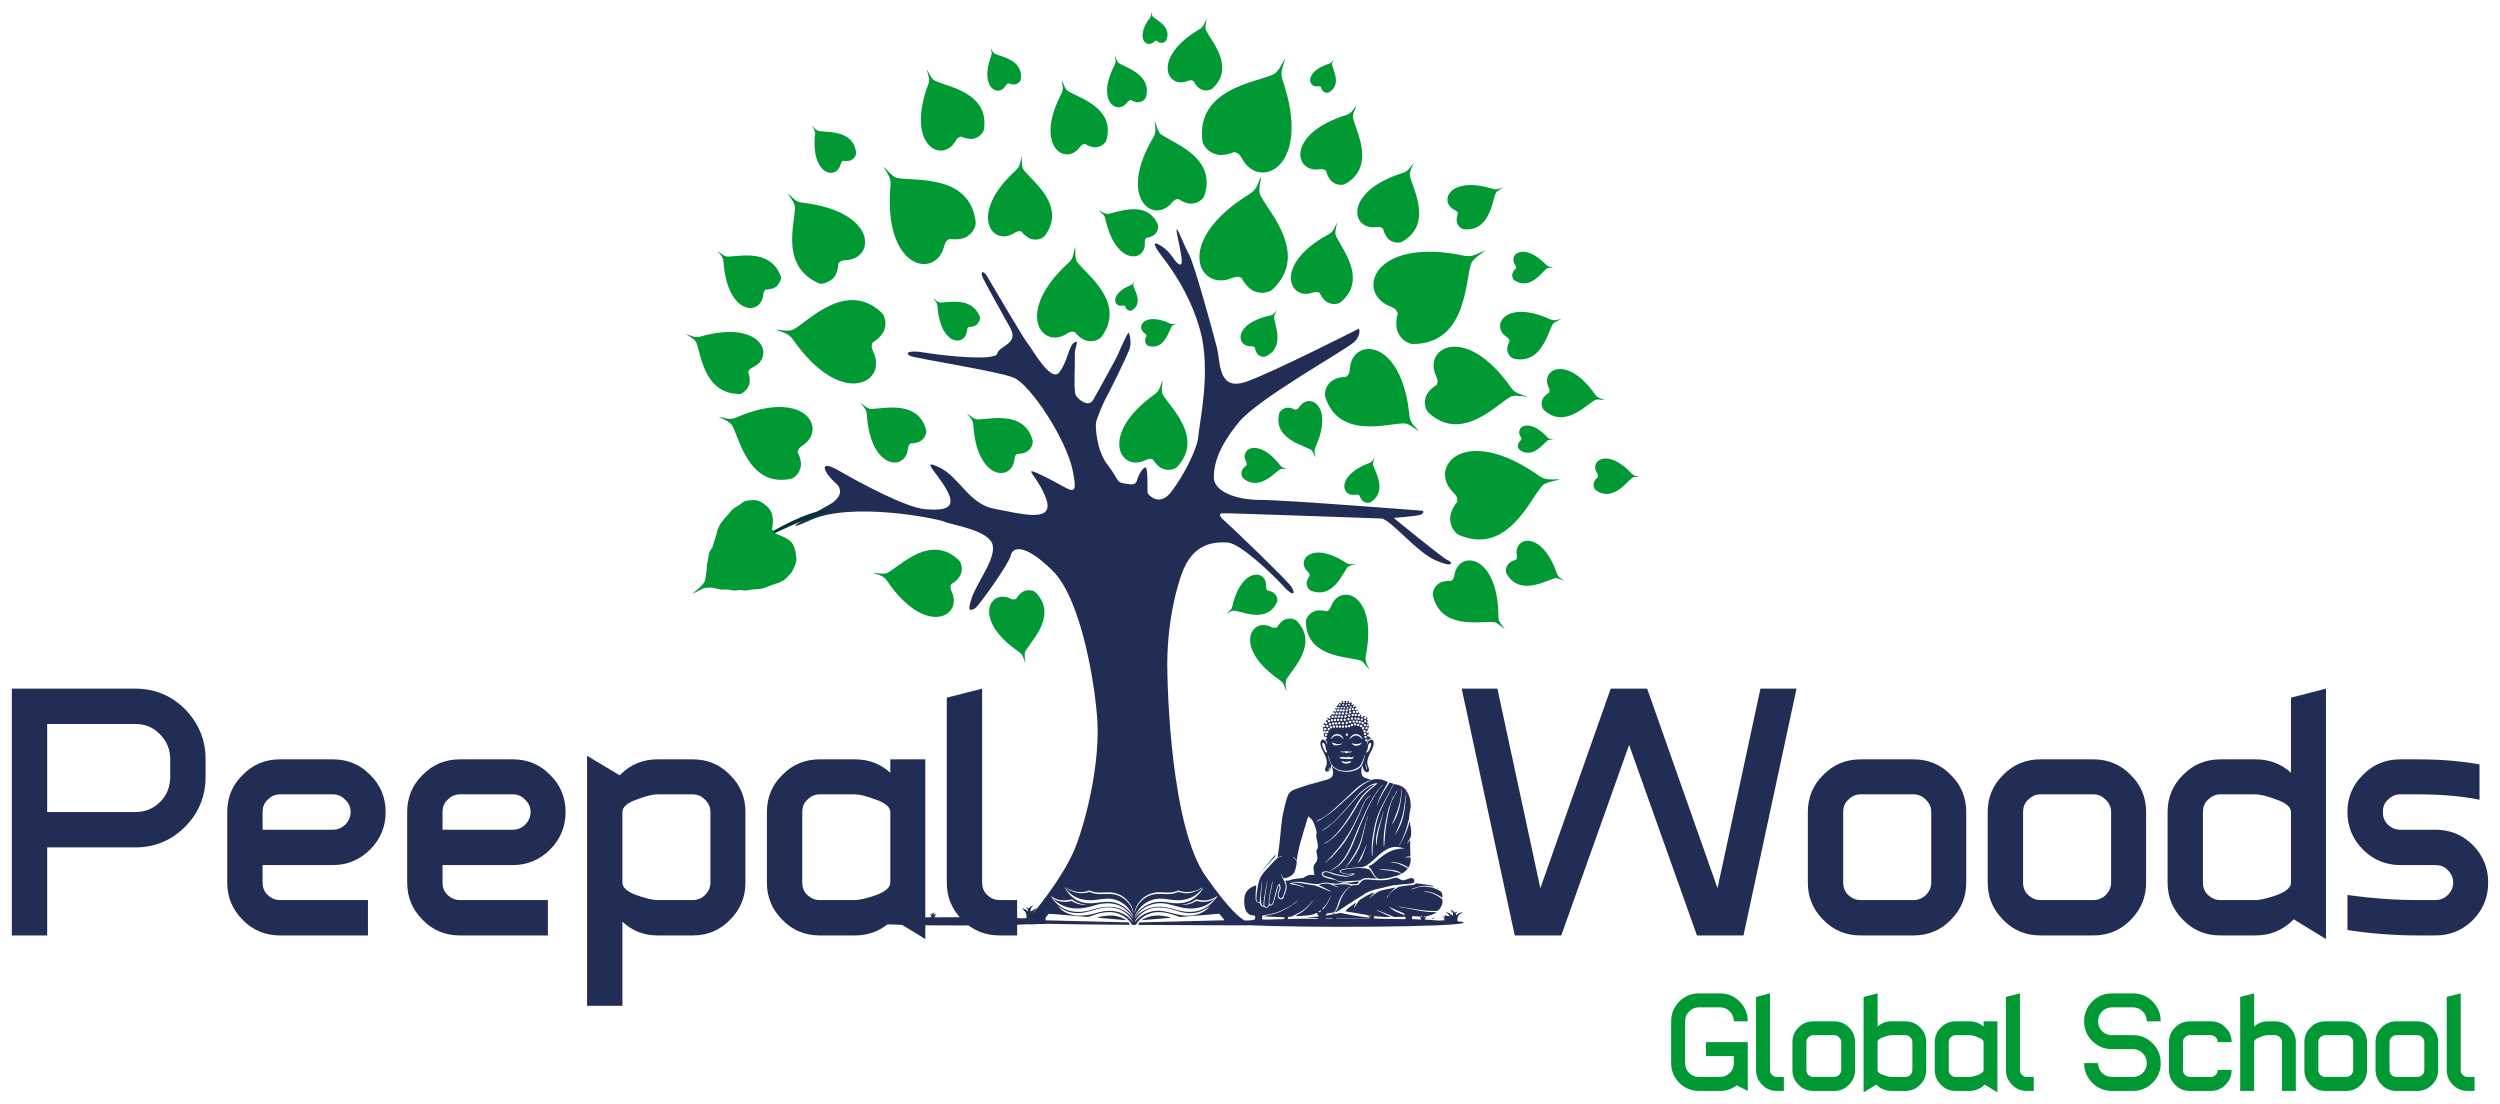 <?xml version="1.0" encoding="UTF-8"?>
<!DOCTYPE svg PUBLIC "-//W3C//DTD SVG 1.1//EN" "http://www.w3.org/Graphics/SVG/1.1/DTD/svg11.dtd">
<!-- Creator: CorelDRAW -->
<svg xmlns="http://www.w3.org/2000/svg" xml:space="preserve" width="304.8mm" height="134.62mm" version="1.1" style="shape-rendering:geometricPrecision; text-rendering:geometricPrecision; image-rendering:optimizeQuality; fill-rule:evenodd; clip-rule:evenodd"
viewBox="0 0 30480 13462"
 xmlns:xlink="http://www.w3.org/1999/xlink"
 xmlns:xodm="http://www.corel.com/coreldraw/odm/2003">
 <defs>
  <style type="text/css">
   <![CDATA[
    .fil6 {fill:none}
    .fil2 {fill:#003333}
    .fil1 {fill:#009933}
    .fil5 {fill:#011B7A}
    .fil0 {fill:#222D55}
    .fil3 {fill:#009933;fill-rule:nonzero}
    .fil4 {fill:#222D55;fill-rule:nonzero}
   ]]>
  </style>
   <clipPath id="id0">
    <path d="M-0 7.05l30480 0 0 13462 -30480 0 0 -13462z"/>
   </clipPath>
 </defs>
 <g id="Layer_x0020_1">
  <g>
  </g>
  <g style="clip-path:url(#id0)">
   <g id="_1593115983120">
    <g>
     <path class="fil0" d="M12555.37 11181.22l6.51 -7.6c137.58,-161.91 449.03,-552.4 573.05,-905.17 161.46,-458.98 266.92,-1042.45 244.65,-1466.11 -22.3,-423.75 -191.24,-1495.99 -547.11,-1845.3 -355.87,-349.34 -491.59,-279.87 -510.45,-182.37 -18.92,97.51 -397.04,623.29 -434.82,642.2 -37.83,18.87 -108.59,69.93 -37.83,-132.28 70.73,-202.13 319.45,-508.6 243.55,-667.21 -75.84,-158.49 -493.14,-219.49 -583.85,-258.07 -90.7,-38.6 -1123.84,-245.55 -1625.88,-18.96 -501.96,226.68 157.33,-151 229.95,-188.84 72.56,-37.75 204.92,-151.04 72.56,-264.38 -132.38,-113.25 -226.84,-302.15 37.81,-151.08 264.64,151.08 818.01,453.3 1058.72,472.17 240.72,18.84 381.38,-9.25 264.65,-226.66 -116.7,-217.41 -335.76,-396.66 -94.5,-283.29 241.21,113.34 362.38,448.6 670.75,504.83 308.36,56.26 734.12,182.26 633.71,-114.41 -100.37,-296.81 -347.3,-435.18 -18.92,-277.12 328.4,158.13 414.95,297.25 340.32,-75.52 -74.67,-372.77 -515.55,-1051.23 -723.07,-1133.12 -207.49,-81.74 -1194.68,-231.73 -1258.66,-264.42 -64.02,-32.64 -32.96,-75.56 190.04,-37.65 223.01,37.65 855.6,103.6 873.51,8.17 17.91,-95.51 268.69,-111.25 155.21,-313.91 -113.53,-202.83 -299.1,-537.56 -332.87,-608.86 -33.73,-71.4 -0.7,-105.28 56.07,-10.93 56.68,94.51 453.69,774.33 491.5,812.14 37.81,37.83 279.97,488.05 384.78,352.25 104.8,-135.91 112.37,-319.48 182.4,-363.13 70,-43.57 2.94,55.41 7.06,150.97 4.25,95.58 -14.46,422.82 8.14,481.31 22.58,58.47 162.16,167.48 216.68,65.19 54.5,-102.31 280.59,-498.54 305.94,-563.84 25.35,-65.33 112.72,-246.38 122.18,-254.4 9.44,-8.03 37.53,96.24 20.6,175.73 -16.95,79.52 -281.39,604.3 -302.46,638.07 -21.14,33.77 -107.55,243.18 -113.49,285.91 -5.9,42.86 3,333.66 143.32,513.69 140.27,180.13 98.36,208.34 199.62,224.7 101.26,16.41 141.77,22.15 159.11,-42.41 17.35,-64.6 70.81,-153.24 102.94,-153.24 32.07,0 18.6,307.6 27.29,319.1 8.65,11.61 135.9,165.93 279.16,-13 143.23,-178.9 325.26,-526.6 336.34,-683.73 11.03,-157.25 157.79,-787.56 25.85,-1282.23 -131.9,-494.64 -422.4,-851.39 -479.55,-927.42 -57.19,-76.05 -139.89,-201.28 0,-113.26 139.8,87.99 156.95,198.2 226.83,226.57 69.88,28.43 -29.1,-317.33 -37.81,-410.21 -8.73,-92.69 86.81,172.08 151.23,286.8 64.43,114.68 294.04,953.11 340.35,1136.94 46.23,183.77 9.95,543.95 368.91,412.01 358.95,-131.93 1362.3,-643.22 1362.3,-643.22 0,0 33.77,65.82 -50.5,156.89 -84.29,91.18 -1176.67,691.25 -1416.07,987.11 -239.4,295.87 -299.11,491.86 -302.5,665.81 -3.39,174.04 267.74,278.46 567.18,278.46 299.45,0 1981.31,132.17 1981.31,132.17 0,0 38.25,41.18 -73.55,58.39 -111.76,17.17 -281.47,28.82 -281.47,28.82 0,0 606.73,498.88 661.27,517.16 54.56,18.31 83.3,101.92 -151.27,0 -234.55,-102.06 -555.33,-506.59 -661.69,-509.98 -106.31,-3.28 -1886.58,-67.42 -1935.62,-63.9 -49.02,3.62 -37.21,40.24 22.84,90.09 60.08,49.9 767.12,729.54 816.27,804.82 49.13,75.33 37.71,141.28 -94.58,-3.9 -132.28,-145.24 -526.58,-525.16 -683.52,-533.95 -156.94,-8.73 -430.3,-2.09 -565.25,401.09 -134.96,403.22 -169.06,799.84 -169.06,1087.02 0,287.18 43.45,1976.95 468.7,2581.29 287.03,407.92 420.89,513.58 477.65,539.32 41.76,-0.38 79.35,-2.04 104.84,-8.49 49.09,-12.38 3.1,-81.38 -19.44,-101.07l-24.93 -23.18c42.64,6.76 83.31,42.87 85.14,37.81 0.42,-1.19 2.57,0 3.77,-0.42 12.96,-29.44 -21.57,-61.59 -39.09,-73.05 35.5,3.97 47.58,25.75 74.43,39.48 12.4,-15.01 16.53,-16.25 36.98,-20.65 -19.37,17.32 -32.03,19.13 -32.11,54.91 33.96,-17.05 28.13,-31.21 84.43,-38.13 -41.32,42.81 -66.75,44.93 -63.39,119.1 48.92,6.9 130.89,-0.93 183.71,-1.86 69.47,-1.35 128.62,8.45 56.11,-58.58 22.81,2.55 27.67,6.79 40.02,17.25l5.71 -22.22c0.16,-1.63 0.47,-2.51 1.12,-3.51 20.49,13.38 13.9,3.88 18.48,24.39 11.73,-7.23 18.79,-13.39 37.5,-16.61 -20.94,17.03 -26.81,17.77 -30.04,57l76.32 -2.47c151.49,-1.81 65.68,-5.28 197.97,-1.15 34.22,1.01 75.7,3.62 100.09,-6.02 1.39,-29.17 -0.46,-42.22 -16.05,-61.75 -4.4,-5.48 -14.94,-15.08 -20.54,-20.11l-25.35 -23.23c70.28,10.54 50.83,25.74 88.53,46.12 6.13,-24.19 7.21,-30.78 -8.37,-50.47 -7,-8.88 -21.38,-26.2 -30.96,-31.96 30.11,3.95 50.29,22.2 65.46,38.56 17.44,-6.83 24.45,-14.78 45.84,-19.15 -22.8,20.8 -31.65,22.12 -32.07,55.95 32.89,-21.53 39.82,-38.74 93.96,-40.24 -37.47,22.55 -81.92,46.08 -71.27,110.48l78.8 0c2.92,-19.83 6.48,-5.51 -2.08,-27.4l-19.5 -26.23 40.3 18.25 -15.97 -36.5c-6.19,4.58 28.43,2.54 40.27,30.13 0.25,0.47 0.42,2.54 1.09,3.63 12.61,-17.48 3.62,-10.7 26.82,-15.51 -12.46,14.11 -25.54,23.29 -23.39,51.32l79.23 1.38c7.09,0.17 120.2,0.93 250.82,1.16l80.55 0.2c-2.99,-24.47 -15.45,-31.45 -30.04,-44.39 25.13,3.33 27.52,9.92 45.47,18.84l-16.22 -37.58c24.32,16.2 17.91,21.88 45.47,11.65 -8.65,15.17 -12.35,13.24 -7.15,22.57l34.58 -18.45c-13.42,16.1 -23.88,19.58 -26.81,47.82 18.59,0.27 28.51,-1.36 34.19,-1.11 75.59,3.9 95.39,1.84 203.96,4.35l7.85 0.15 144.17 2.05c-1.75,-61.79 -26.51,-82.42 -67.11,-103.69 19.18,0.36 35.58,2.79 51.48,12.88l39.43 20.82c8.92,-29.45 -17.02,-45.63 -30.44,-64.99 27.16,8.14 40.6,20.06 54.91,33.72l39.21 -18.71c-5.17,6.47 -56.11,67.84 -12.46,40.44 22.56,-14.08 39.51,-26.12 72.15,-22.65 -34.68,4.59 -71.55,50.87 -68.07,101.76l110.99 4.83c-7.15,-26.36 -14.13,-40.21 -34.47,-44.73 28.06,-0.85 25.36,10.11 49.9,17.72 -5.43,-24.78 -2.82,-19.61 -17.41,-34.36 42.07,12.35 34.42,22.61 38.68,30.8l37.62 -17.37c-17.33,12.46 -26.28,23.19 -29.87,46.7l38.74 4.7c23.2,-3.71 116.47,15.4 173.66,6.57l26.28 0.69c-0.08,-33.49 -10.9,-38.52 -27.6,-53.1 24.04,5.94 22.72,6.52 34.65,20.03l-2.86 -32.95c16.72,5.77 14.94,5.97 31.39,12.1l29.13 2.6c-15.87,-25.43 -25.51,-35.74 -53.8,-46.62 49.79,-0.85 63.55,25.35 92.69,40.29 7.99,-35.86 -16.28,-47.08 -30.72,-71.21 30.15,8.96 34.81,14.33 50.67,35.04l37.35 -16.59c-12.18,23.4 1.32,-3.27 -10.14,14.52 -6.28,9.79 -14.86,-1.16 -9.81,33.3 30.52,-17.52 29.99,-34.7 84.09,-35.66 -39.36,17.94 -74.63,45.77 -64.98,106.89 28.75,10.73 57.46,1.62 78.03,20.54 -101.41,53.44 -1911.81,63.44 -2638.79,29.39l-0.24 2.12c0,0 -661.11,-1.19 -1331.05,-5.82 2.16,-6.95 4.68,-16.75 10.61,-30.6l1039.75 -25.74c-7.03,-13.4 -22.69,-30.25 -32.3,-41.48 -8.84,-10.38 -21.38,-30.25 -33.23,-37.93 -98.83,8.14 -197.62,16.05 -295.79,24.65 -48.88,4.25 -97.94,8.33 -146.82,12.2 -36.66,2.97 -32.84,3.9 -65.42,-7.99 -101.78,-37.36 -220.26,-69.8 -331.74,-33.84 -53.83,17.41 -110.09,53.87 -143.32,95.63 -7.14,8.9 -26.59,34.19 -31.45,44.9l-45.49 -0.34c-4.56,-9.69 -26.02,-38.35 -32.61,-46.15 -36.4,-42.88 -88.19,-76.76 -144.64,-94.46 -89.87,-28.25 -190.12,-12.74 -274.13,15.12 -67.84,22.61 -63.24,31.79 -124.3,26.85 -59.08,-4.75 -415.56,-37.53 -441.53,-35.77 -11.63,13.44 -56.39,66.06 -62.98,78.46l1040.09 25.81 11.73 29.95c-400.13,-3.01 -791.46,-7.21 -1034.46,-13.09 -54.29,2.63 -114.99,4.98 -180.91,7.1l-3.96 0.16 0 -88.61zm822.29 7.43l353.63 30.52c-30.54,-28.68 -108.28,-51.8 -161.23,-56.26 -46.73,-4.13 -160.22,6.36 -192.4,25.74zm542.51 30.04l353.83 -28.93c-35.12,-21.18 -145.1,-31.18 -192.56,-26.85 -57.46,5.08 -124.22,26.39 -161.27,55.78zm-89.67 -15.77c4.36,-7.03 14.42,-16.64 20.21,-24.08 17.15,-21.92 46.85,-46.42 71.09,-62.7 33.61,-22.58 77.57,-42.04 125.1,-52.22 115.15,-24.69 204.69,2.89 305.12,31.6 123.11,35.15 255.36,33.57 362.2,-37.78 40.68,-27.13 113.5,-93.84 128.66,-136.01 -7.56,4.12 -12.66,9.64 -20.92,14.84 -61.59,39.14 -129.22,48.32 -202.55,35.66 -65.02,-11.19 -12.85,-9.87 -97.85,28.99 -63.1,28.9 -91.43,21.48 -111.45,29.93 55.56,4.18 113.75,-10.83 160.06,-37.81 24.38,-14.13 14.94,-8.91 46.93,-3.08 84.01,15.59 152.03,-2.35 204.29,-43.46 -13.27,21.03 -65.26,59.82 -94.77,76.99 -36.7,21.29 -79.23,37.11 -126.81,45.56 -240.67,42.89 -363.93,-120.54 -592.81,-29.86 -43.83,17.45 -75.9,43.73 -103.84,68.38 -16.4,14.47 -62.48,69.81 -72.66,95.05zm-1012.11 -264.49l18.6 26.71c21.72,28.39 30.29,32.68 41.4,46.03 23.31,28.09 89.71,68.66 132.09,83.89 95.9,34.31 204.05,26.74 298.88,-2.43 139.73,-43.1 285.28,-65.3 418.26,23.2 20.38,13.54 31.76,24.45 48.04,39.25 8.26,7.55 13.67,14.38 21.73,22.02 7.88,7.48 12.49,14.55 19.49,21.58 -19.88,-46.43 -82.36,-107.12 -126.96,-135.15 -106.47,-66.94 -235.66,-59.57 -352.78,-22.92 -147.99,46.23 -285.91,57.7 -423.71,-23.26 -16.48,-9.74 -38.89,-26.02 -50.44,-36.98 -8.48,-8.06 -14.78,-12.77 -22.87,-20.83 -4.29,-4.24 -6.07,-5.91 -10,-10.51l-11.73 -10.6zm84.35 111.95c105.08,137.06 308.94,128.89 463.42,80.99 122.63,-38.04 261.63,-41.51 369.45,35.55 15.78,11.22 29.82,22.88 42.4,34.73l32.12 35.04c4.08,3.93 -0.12,0.88 5.12,4.35 -9.07,-25.35 -53.67,-78.49 -67.84,-90.96 -23.96,-21.22 -55.14,-45.18 -93.54,-60.73 -203.17,-82.7 -346.52,49.82 -526.12,43.21 -102.88,-3.73 -151.26,-32.55 -225.01,-82.18zm929.18 195.1c7.26,-6.67 11.78,-14.16 18.3,-21l38.81 -38.2c40.91,-31.4 68.35,-50.01 125.77,-67.03 198,-58.8 325.58,74.06 540.02,38.94 69.68,-11.42 161.69,-55.18 193.94,-109.36 -9.45,13.74 -74.24,48.35 -96.54,57.46 -38.99,15.82 -83.94,24.94 -131.05,26.32 -107.75,3.12 -169.88,-31.3 -260.82,-53.26 -89.61,-21.64 -187.74,-23.22 -268.39,11.93 -61.63,26.86 -138.88,97.43 -160.04,154.2zm-852.92 -429.77c3.77,6.02 9.92,19.61 14.11,26.82 31.45,53.69 79.38,103.65 136.81,133.03 224.93,115.15 376.59,-89.6 619.69,115.69 36.74,30.94 49.48,62.39 69.54,84.8 -8.56,-28.32 -43.15,-79.6 -58.92,-98.05 -24.97,-29.13 -46.23,-49.74 -81.97,-72.31 -185.73,-116.88 -320.16,21.45 -527.51,-53.52 -59.73,-21.57 -98.67,-52.37 -137.41,-93.96 -13.08,-13.98 -22.12,-29.07 -34.34,-42.5zm853.54 360.39c21.53,-25.2 34.08,-55.64 70.62,-86.24 27.13,-22.63 52.75,-43.2 92.65,-61.6 84.55,-39.02 163.08,-40.17 261.41,-23.31 91.02,15.63 188.47,10.31 262.48,-28.71 58.74,-30.97 131.28,-100.56 150.61,-158.05 -12.46,12.22 -21.68,30.1 -34.84,42.56 -44.62,42.06 -68.42,67.65 -138.69,92.49 -92.26,32.81 -176.04,25.35 -273.41,8.84 -137.02,-23.19 -254.65,19.81 -334.45,118.66 -14.62,18.06 -49.31,68.97 -56.38,95.36zm393 -294.09l-87.4 -3.85c-77.54,-3.87 -163.47,34.92 -204.46,72.51 -24.85,22.8 -42.87,39.81 -64.17,74.66 -15.09,24.74 -35.5,69.31 -37.39,104.8 15.4,-26.93 4.01,-35.72 46.62,-100.71 17.66,-27.01 47.27,-56.03 72.34,-74.17 67.11,-48.35 133.49,-62.7 234.13,-55.36 45.38,3.31 93.46,1.61 135.48,-9.01 16.52,-4.24 40.48,-18.68 55.07,-14.78 68.35,17.6 117.63,21.81 188.81,-3.93 32.58,-11.81 79.49,-34.08 95.94,-54.17 -31.49,14.35 -40.67,27.81 -91.34,43.06 -57.69,17.41 -117.04,20.91 -176.35,3.43 -35.63,-10.54 -17.99,-11.19 -50.29,1.63 -29.48,11.61 -82.26,17.7 -116.99,15.89zm-799.53 19.26c94.04,-0.11 163.72,-17.45 262.02,45.81 32.07,20.75 59.31,48.07 80.06,76.78 11.39,15.63 21.24,31.34 29.72,50.01 8.11,17.83 14.47,45.19 21.23,58.66 -2.94,-74.12 -64.83,-158.29 -124.73,-199.43 -31.17,-21.49 -70.88,-38.97 -114.56,-47.65 -86.44,-17.32 -200.79,14.13 -276.26,-21.7 -37.39,-17.69 -31.41,8 -111.4,12.4 -57.42,3.05 -115.51,-12.4 -164.43,-37.35 -16.44,-8.39 -28.87,-17.88 -43.06,-25.21 62.19,57.16 168.01,91.11 264.74,69.54 31.5,-6.98 24.39,-13.36 53.8,-1.12 34.7,14.43 82.12,19.29 122.87,19.26zm-612.6 23.85c3.48,7.8 2.01,5.43 8.18,11.93 46.65,49.31 131.59,65.44 199.92,55.6 89.88,-12.9 8.92,-13.75 101.66,20.75 36.38,13.51 77.12,21.11 120.55,17.64 -13.09,-5.06 -43.69,-6.98 -60.21,-11.19 -18.52,-4.7 -34.45,-10.46 -51.52,-18.06 -84.35,-37.89 -33.29,-40.9 -95.31,-30.37 -42.56,7.17 -86.24,8.89 -127.58,-0.97 -46.57,-11.02 -62.23,-26.39 -95.69,-45.33z"/>
     <path class="fil0" d="M12747.07 11166.3c-22.66,21.45 -39.78,33.68 -52.39,40.32 -35.66,-0.31 -67.73,-2.04 -89.54,-8.41 -41.86,-12.39 -2.63,-81.42 16.64,-101.06l21.25 -23.2c-36.37,6.68 -71.15,42.84 -72.7,37.7 -0.34,-1.19 -2.19,0.12 -3.2,-0.31 -11.03,-29.39 18.37,-61.58 33.34,-73.08 -30.26,4.02 -40.6,25.74 -63.52,39.51 -10.57,-14.97 -14.07,-16.33 -31.59,-20.72 16.59,17.36 27.39,19.19 27.5,54.99 -29.09,-17.12 -24.08,-31.19 -72.15,-38.17 35.3,42.84 57,44.93 54.14,119.16 -41.76,6.81 -111.72,-0.91 -156.79,-1.92 -59.4,-1.31 -109.87,8.48 -47.96,-58.58 -19.46,2.46 -23.62,6.87 -34.13,17.33l-4.97 -22.3c-0.08,-1.67 -0.31,-2.48 -0.88,-3.56 -17.52,13.47 -11.85,3.93 -15.79,24.47 -9.99,-7.21 -16.01,-13.48 -32.02,-16.59 17.89,17.01 22.88,17.75 25.69,56.95l-65.14 -2.5c-129.39,-1.7 -56.11,-5.17 -169.06,-1.13 -29.21,1.02 -64.63,3.63 -85.47,-6.1 -1.11,-28.97 0.42,-42.1 13.75,-61.66 3.77,-5.45 12.72,-15.12 17.55,-20.06l21.65 -23.28c-60.05,10.51 -43.41,25.79 -75.64,46.16 -5.21,-24.27 -6.14,-30.83 7.17,-50.51 5.99,-8.85 18.22,-26.2 26.44,-31.91 -25.7,3.93 -42.99,22.18 -55.91,38.51 -14.86,-6.8 -20.83,-14.74 -39.14,-19.1 19.53,20.8 27.07,22.1 27.41,55.95 -28.06,-21.61 -34,-38.74 -80.23,-40.32 32.02,22.61 69.97,46.15 60.85,110.48l-67.26 0.12c-2.51,-19.89 -5.51,-5.57 1.78,-27.52l16.62 -26.17 -34.37 18.25 13.66 -36.47c5.2,4.49 -24.31,2.43 -34.39,30.11 -0.23,0.46 -0.37,2.55 -0.96,3.59 -10.77,-17.52 -3.09,-10.7 -22.89,-15.45 10.65,14.05 21.81,23.28 20,51.29l-67.65 1.4c-6.06,0.12 -102.65,0.92 -214.13,1.14l-68.77 0.17c2.54,-24.44 13.16,-31.42 25.63,-44.42 -21.45,3.33 -23.51,10 -38.83,18.91l13.85 -37.59c-20.71,16.13 -15.32,21.84 -38.81,11.7 7.36,15.12 10.53,13.11 6.06,22.46l-29.45 -18.45c11.42,16.17 20.38,19.56 22.89,47.81 -15.91,0.39 -24.36,-1.35 -29.22,-1.04 -64.48,3.86 -81.38,1.86 -174.15,4.32l-6.67 0.15 -123.06 2.13c1.5,-61.87 22.61,-82.42 57.26,-103.77 -16.36,0.39 -30.36,2.85 -43.91,12.96l-33.66 20.77c-7.63,-29.44 14.47,-45.69 25.94,-65.1 -23.15,8.19 -34.61,20.06 -46.88,33.84l-33.46 -18.84c4.44,6.58 47.93,67.93 10.69,40.57 -19.3,-14.17 -33.77,-26.13 -61.63,-22.65 29.67,4.6 61.09,50.86 58.12,101.75l-94.74 4.86c6.1,-26.34 12.08,-40.32 29.44,-44.76 -23.96,-0.88 -21.68,10.08 -42.64,17.72 4.67,-24.78 2.43,-19.61 14.89,-34.34 -35.95,12.27 -29.39,22.49 -33.03,30.83l-32.13 -17.45c14.81,12.39 22.46,23.27 25.54,46.65l-33.11 4.75c-19.81,-3.74 -99.33,15.39 -148.22,6.52l-22.51 0.7c0.13,-33.37 9.32,-38.43 23.59,-53.06 -20.54,5.9 -19.38,6.56 -29.56,20.06l2.43 -33.06c-14.27,5.82 -12.69,6.02 -26.78,12.23l-24.89 2.58c13.55,-25.38 21.84,-35.81 45.96,-46.61 -42.49,-0.89 -54.25,25.24 -79.14,40.17 -6.81,-35.73 13.93,-47 26.19,-71.13 -25.69,9.04 -29.67,14.36 -43.21,35.12l-31.87 -16.63c10.37,23.39 -1.21,-3.32 8.63,14.51 5.36,9.81 12.66,-1.15 8.38,33.23 -26.08,-17.49 -25.62,-34.61 -71.82,-35.69 33.62,18.09 63.71,45.84 55.49,106.99 -24.5,10.74 -49.05,1.67 -66.63,20.54 86.58,53.44 1632.16,63.41 2252.69,29.33l0.25 2.15 79.29 -0.18 0 -99.06z"/>
     <path class="fil1" d="M9730.77 5494.64c0,0 -9.84,18.17 -0.77,29.64 8.99,11.39 42.75,93.99 33.99,158.17 -5.05,36.98 -25.62,86.21 -57.27,114.85 -38.32,34.61 -47.65,39.66 -109.47,48.04 -516.99,69.34 -599.98,-609.09 -691.06,-683.53 -24.92,-20.33 -50.81,-35.7 -80.33,-48.31 -29.56,-12.7 -54.34,-25.36 -57.5,-27.56 -3.2,-2.12 1.61,-2.35 7.79,-1.19 74.86,14.66 125.07,38.28 199.05,6.1 841.27,-365.45 1118.92,143.09 808.69,341.23 -15.8,10.15 -53.86,38.48 -53.12,62.56z"/>
     <path class="fil2" d="M9132.36 6651.15c0,0 695.72,-348.84 906.35,-389.7 192.01,-37.35 -48.51,-165.63 -906.35,389.7z"/>
     <path class="fil1" d="M9424.06 6470.36c0,0 -16.83,-17.78 -10.03,-33.65 6.87,-15.82 20.14,-120.83 -9.69,-191.67 -29.79,-70.93 -135.21,-141.04 -180.94,-145.59 -45.69,-4.63 -134.8,-0.24 -166.01,24 -31.22,24.35 -36.67,28.85 -69.73,49.28 -33,20.29 -36.2,15.62 -74.52,58.41 -38.31,42.92 -120.9,132.75 -142.58,178.52 -21.76,45.73 -26.28,57.99 -34.11,97.06 -7.85,38.97 -31.19,100.09 -38.29,119.96 -7.14,19.84 -5.93,42.15 -13.73,50.86 -7.83,8.68 -42.72,49.25 -44.39,90.73 -1.64,41.44 -26.34,128.89 -23.85,149.23 2.52,20.45 -4.74,56.63 -8.05,83.31 -3.28,26.62 -3.82,73.43 -26.09,104.46 -22.31,30.94 -47.24,56.54 -77.14,80.11 -29.95,23.57 -54.48,45.66 -57.42,49.16 -2.97,3.54 2.58,2.24 9.33,-1.07 6.72,-3.3 115.15,-58.89 124.07,-61.83 8.96,-2.85 61.78,-12.34 101.99,-6.32 40.21,5.9 105.12,27.12 134.9,23.14 29.8,-4.01 90.85,3.02 101.95,7.88 11.08,4.83 70.24,4.21 90.54,-1.86 20.31,-5.94 60.78,10.03 84.97,4.94 24.21,-5.13 106.24,-16.39 132.55,-16.47 26.36,-0.12 71.32,-6.67 95.17,-16.95 23.85,-10.46 115.42,-44.53 136.76,-49.96 21.37,-5.49 92.03,-30.1 122.9,-64.57 30.96,-34.34 58.77,-58.89 66.91,-72.16 8.14,-13.38 38.51,-66.3 42.41,-85.89 3.93,-19.57 17.95,-36.33 17.86,-65.52 -0.06,-29.22 -8.17,-84.6 -11.79,-103.11 -3.59,-18.49 -19.18,-88.08 -60.86,-125.66 -41.68,-37.5 -111.68,-66.72 -132.95,-73.5 -21.25,-6.72 -73.55,-27.37 -80.14,-55.27z"/>
     <path class="fil1" d="M10633.05 4197.05c0,0 1.32,-23.28 16.78,-28.91 15.48,-5.59 96.98,-65.1 126.73,-132.13 17.1,-38.54 26.45,-98.17 13,-144.48 -16.28,-56.14 -22.33,-66.52 -76.94,-111.28 -456.5,-373.66 -939.18,230.18 -1071,247.77 -36.07,4.79 -70.14,4.26 -106.11,-1.11 -35.94,-5.33 -67.31,-7.94 -71.66,-7.68 -4.41,0.23 0.14,3.28 6.83,5.82 80.76,30.34 143.08,37.36 195.21,112.26 593,851.36 1162.15,526.55 981.25,151.66 -9.26,-19.19 -29.13,-69.04 -14.09,-91.92z"/>
     <path class="fil1" d="M11559.08 2924.74c0,0 15.97,-17.03 31.45,-11.39 15.46,5.71 116.11,12.53 182.01,-19.69 37.9,-18.59 83.44,-58.15 102.92,-102.29 23.62,-53.46 25.67,-65.3 12.59,-134.64 -109.18,-579.81 -867.21,-427.73 -979.47,-499.11 -30.75,-19.45 -56.38,-41.83 -80.5,-69.07 -24.11,-27.26 -46.46,-49.41 -49.93,-51.99 -3.51,-2.62 -2.04,2.58 1.46,8.8 42.38,75.18 85.48,120.68 77.29,211.5 -93.42,1033.34 551.29,1150.69 653.9,747.17 5.25,-20.57 22.12,-71.46 48.28,-79.29z"/>
     <path class="fil1" d="M11701.73 1670.66c0,0 15.37,-9.38 25.71,-1.97 10.34,7.29 83.78,32.97 139.34,22.51 31.96,-6.15 73.89,-26.25 97.37,-55.12 28.46,-34.84 32.44,-43.21 36.88,-97.43 37.24,-453.3 -557.23,-495.13 -626.1,-571.05 -18.87,-20.75 -33.42,-42.64 -45.77,-67.79 -12.35,-25.09 -24.47,-46.23 -26.51,-48.86 -2.04,-2.69 -2.04,1.5 -0.7,6.87 16.13,64.48 38.9,107.12 14.24,173.04 -280.51,748.93 174.77,967.89 333.46,688.92 8.09,-14.22 31.02,-48.66 52.08,-49.12z"/>
     <path class="fil1" d="M12288.94 1018.2c0,0 8.11,-4.97 13.59,-1.07 5.43,3.88 44.34,17.52 73.75,11.92 16.93,-3.24 39.08,-13.81 51.54,-29.15 15.06,-18.48 17.13,-22.92 19.5,-51.63 19.75,-239.87 -294.94,-262.01 -331.37,-302.18 -10,-11.05 -17.72,-22.66 -24.24,-35.97 -6.56,-13.28 -12.92,-24.42 -14.05,-25.81 -1.07,-1.43 -1.07,0.8 -0.34,3.66 8.53,34.07 20.57,56.68 7.52,91.54 -148.44,396.46 92.51,512.39 176.52,364.7 4.27,-7.52 16.39,-25.75 27.58,-26.01z"/>
     <path class="fil1" d="M10272.56 1966.52c0,0 7.86,-8.14 15.27,-5.32 7.49,2.89 56.23,6.98 88.41,-8.11 18.53,-8.79 40.87,-27.63 50.64,-48.85 11.84,-25.74 12.92,-31.37 7.12,-65.17 -48.61,-281.74 -417.13,-213.75 -471.01,-249.17 -14.73,-9.69 -27.02,-20.68 -38.5,-34.11 -11.47,-13.36 -22.15,-24.24 -23.82,-25.56 -1.66,-1.3 -1.01,1.29 0.66,4.29 20,36.77 40.52,59.12 35.85,103.14 -52.95,500.09 258.62,561.72 311.37,366.95 2.71,-9.92 11.24,-34.53 24.01,-38.09z"/>
     <path class="fil1" d="M12391.12 5543.92c0,0 8.73,-12.69 19.38,-10.54 10.65,2.12 77.06,-3.5 116.81,-31.1 22.89,-15.86 48.61,-46.38 56.92,-76.98 10.03,-37.36 10.19,-45.27 -5.29,-89.18 -129.31,-367.45 -608.71,-192.29 -689.08,-227.61 -22.04,-9.64 -40.99,-21.68 -59.47,-37.04 -18.49,-15.32 -35.27,-27.55 -37.82,-28.91 -2.51,-1.38 -1.04,1.94 1.9,5.65 35.15,44.76 67.87,70.19 71.58,130.23 42.52,683.65 474.99,695.61 501.5,422.08 1.35,-13.96 7.26,-48.85 23.57,-56.6z"/>
     <path class="fil1" d="M11093.1 5415.53c0,0 8.76,-12.66 19.41,-10.52 10.66,2.07 77.03,-3.45 116.78,-31.08 22.92,-15.89 48.63,-46.26 56.92,-77.03 10.08,-37.3 10.23,-45.18 -5.25,-89.18 -129.31,-367.32 -608.7,-192.28 -689.08,-227.55 -21.99,-9.72 -41.01,-21.65 -59.46,-37.05 -18.45,-15.31 -35.27,-27.55 -37.83,-28.9 -2.5,-1.39 -1.03,1.89 1.86,5.59 35.15,44.85 67.87,70.24 71.63,130.29 42.52,683.63 474.94,695.6 501.48,422.08 1.41,-14.01 7.26,-48.94 23.54,-56.65z"/>
     <path class="fil1" d="M11592.49 7138.45c0,0 1.32,-18.74 13.85,-23.07 12.51,-4.4 78.83,-51.45 103.47,-105.23 14.19,-30.84 22.38,-78.77 12.03,-116.27 -12.51,-45.42 -17.29,-53.86 -60.81,-90.37 -363.86,-305.99 -759.2,175.5 -865.59,188.23 -29.14,3.5 -56.57,2.7 -85.48,-1.96 -28.86,-4.72 -54.14,-7.15 -57.65,-7 -3.5,0.25 0.08,2.68 5.4,4.83 64.76,25.28 114.92,31.61 156.13,92.51 468.81,692.19 930.84,436.46 789.04,132.47 -7.26,-15.56 -22.74,-55.92 -10.39,-74.14z"/>
     <path class="fil1" d="M12374.96 7305.36c0,0 15.43,-1.05 19.07,-11.42 3.58,-10.28 42.44,-64.73 86.7,-84.94 25.43,-11.58 64.9,-18.25 95.75,-9.69 37.3,10.37 44.22,14.32 74.27,50.21 251.26,299.9 -145.67,624.52 -156.35,712.08 -2.91,24 -2.24,46.57 1.58,70.39 3.73,23.76 5.71,44.56 5.59,47.42 -0.16,2.9 -2.2,0 -3.93,-4.47 -20.65,-53.34 -25.85,-94.55 -75.87,-128.59 -568.95,-386.96 -357.84,-766.84 -107.77,-649.64 12.72,5.99 45.92,18.79 60.96,8.65z"/>
     <path class="fil1" d="M10235.58 3198.9c0,0 -17.58,10.76 -15.43,25.2 2.12,14.44 -9.95,102.8 -49.7,154.05 -39.71,51.29 -143.32,94.19 -179.05,79.3 -527.44,-220.81 -260.52,-845.63 -303.5,-959.08 -11.39,-30.12 -26.14,-56.31 -45.35,-82.14 -19.25,-25.72 -34.45,-49.03 -36.08,-52.51 -1.65,-3.5 2.62,-1.27 7.4,2.86 57.44,50.13 89.15,95.65 169.26,104.84 911.32,104.12 897.5,683.34 529.79,699.93 -18.79,0.78 -65.87,6.29 -77.34,27.55z"/>
     <path class="fil1" d="M9327.54 3539.42c0,0 8.34,-12.16 18.61,-10.2 10.26,2.01 74.09,-3.62 112.18,-30.44 38.13,-26.75 72.4,-99.68 62.9,-125.77 -140.62,-385.93 -597.83,-215.4 -677.82,-250.01 -21.19,-9.27 -39.51,-20.72 -57.34,-35.39 -17.8,-14.66 -33.99,-26.39 -36.47,-27.6 -2.5,-1.33 -1,1.83 1.81,5.37 34.01,42.84 65.61,67.22 69.47,124.95 43.98,657.29 459.98,666.95 484.25,403.68 1.27,-13.45 6.75,-47.11 22.41,-54.59z"/>
     <path class="fil1" d="M11805.15 3993.22c0,0 6.18,-9.03 13.74,-7.6 7.6,1.54 54.84,-2.74 83.04,-22.51 28.22,-19.78 53.57,-73.73 46.51,-93.11 -104.04,-285.48 -442.34,-159.34 -501.51,-185 -15.74,-6.78 -29.29,-15.35 -42.49,-26.11 -13.15,-10.93 -25.15,-19.58 -26.96,-20.54 -1.82,-0.93 -0.74,1.39 1.3,4.01 25.2,31.85 48.55,49.76 51.45,92.46 32.53,486.47 340.36,493.51 358.33,298.73 0.93,-9.89 4.98,-34.81 16.59,-40.33z"/>
     <path class="fil1" d="M9128.74 4523.78c0,0 -10.22,14.16 -3.9,24.7 6.28,10.54 25.44,83.36 11,136.09 -14.39,52.72 -81.3,119.56 -113.99,119.47 -482.26,-1.87 -475.77,-574.81 -545.84,-649.4 -18.65,-19.84 -38.6,-35.47 -61.86,-49.32 -23.31,-13.89 -42.69,-27.09 -45.12,-29.36 -2.38,-2.14 1.63,-1.83 6.69,-0.05 60.96,20.49 100.37,45.69 165.76,26.93 743.73,-212.84 919.82,243.01 638.66,374.55 -14.4,6.72 -49.33,26.13 -51.4,46.39z"/>
     <path class="fil1" d="M12436.19 2820.65c0,0 17.96,-1.27 23.79,9.96 5.82,11.31 59.37,67.72 113.56,83.82 31.22,9.18 77.71,10.49 111.79,-4.44 41.29,-17.99 48.63,-23.59 77.42,-69.77 240.47,-386.01 -268.97,-695.23 -295.48,-794.19 -7.26,-27.18 -10.15,-53.23 -9.69,-81.24 0.54,-28.09 -0.57,-52.25 -1.19,-55.64 -0.62,-3.28 -2.51,0.46 -3.79,5.82 -15.17,64.75 -14.43,113.11 -66.49,160.42 -592.1,537.59 -287.45,940.57 -18.71,765.09 13.74,-8.95 49.85,-29.05 68.79,-19.83z"/>
     <path class="fil1" d="M13215.2 1758.54c0,0 14.81,-6.61 23.26,1.16 8.45,7.71 71.4,38.85 122.41,35.64 29.33,-1.85 69.18,-15.32 93.42,-38.52 29.45,-28.15 33.88,-35.18 43.92,-83.38 83.78,-402.33 -444.69,-505.95 -498.04,-581.65 -14.58,-20.77 -25.18,-41.99 -33.48,-65.79 -8.31,-23.96 -16.79,-44.19 -18.34,-46.77 -1.53,-2.7 -2.01,1.11 -1.39,6.02 7.3,59.66 22.97,100.49 -6.44,156.75 -334.73,640.53 49.2,887.31 222.5,654.86 8.84,-11.9 33.23,-40.18 52.18,-38.32z"/>
     <path class="fil1" d="M13779.9 1221.63c0,0 10.31,-4.66 16.18,0.82 5.86,5.25 49.58,26.93 84.97,24.7 20.41,-1.28 48.08,-10.61 64.91,-26.74 20.41,-19.61 23.54,-24.47 30.44,-57.84 58.2,-279.4 -308.71,-351.24 -345.72,-403.8 -10.15,-14.43 -17.47,-29.13 -23.26,-45.74 -5.76,-16.62 -11.65,-30.6 -12.74,-32.44 -1.08,-1.86 -1.39,0.76 -0.97,4.21 5.06,41.4 15.99,69.76 -4.47,108.77 -232.38,444.62 34.19,616.08 154.47,454.62 6.15,-8.19 23.04,-27.83 36.19,-26.56z"/>
     <path class="fil1" d="M14095.61 497.01c0,0 6.75,-1.76 9.87,2.2 3.05,3.95 27.83,21.73 49.9,23.93 12.66,1.27 30.71,-1.69 42.72,-9.88 14.62,-9.99 16.98,-12.66 24.73,-32.56 64.4,-166.4 -154.59,-248.18 -172.06,-284.41 -4.75,-9.92 -7.8,-19.72 -9.66,-30.57 -1.84,-10.88 -4.08,-20.06 -4.5,-21.37 -0.51,-1.19 -0.98,0.43 -1.09,2.58 -1.08,26.05 2.74,44.58 -13.85,66.69 -188.74,250.49 -41.88,383.42 48.85,296.18 4.63,-4.52 17.06,-14.91 25.09,-12.79z"/>
     <path class="fil1" d="M14537.56 983.51c0,0 15.17,2.09 18.06,12.38 2.9,10.34 37.63,66.54 79.88,89.18 24.39,13.08 62.78,22.15 93.66,15.76 37.42,-7.88 44.49,-11.36 76.36,-44.7 266.5,-279.19 -103.48,-624.14 -108.43,-710.96 -1.38,-23.81 0.74,-45.96 5.99,-69.22 5.29,-23.12 8.52,-43.43 8.56,-46.4 0.07,-2.85 -2.16,0 -4.12,4.18 -23.79,51.24 -31.53,91.49 -82.93,121.79 -584.78,344.55 -401.22,732.06 -147.61,632.65 12.96,-5.12 46.45,-15.62 60.58,-4.66z"/>
     <path class="fil1" d="M14351.03 2429.67c0,0 18.17,-7.11 27.78,2.7 9.64,9.88 83.08,51.22 144.33,50.52 35.27,-0.28 83.76,-13.9 114.33,-40.13 37.02,-31.76 42.84,-39.95 57.88,-97.03 125.99,-476.3 -500.1,-634.04 -559.11,-728.13 -16.18,-25.74 -27.48,-51.82 -35.88,-80.99 -8.39,-29.18 -17.29,-53.91 -18.99,-57.16 -1.7,-3.28 -2.48,1.24 -2.06,7.18 4.91,71.89 21.11,121.72 -17.69,187.23 -441.66,745.51 2.15,1065.6 224.5,798.29 11.34,-13.68 42.36,-46.06 64.91,-42.48z"/>
     <path class="fil1" d="M15070.97 1861.91c0,0 -21.25,-13.77 -36.06,-3.9 -14.87,10 -119.1,43.37 -196.81,26.56 -44.76,-9.73 -102.97,-39.68 -134.95,-81.04 -38.75,-50.16 -43.95,-62.06 -48.19,-138.54 -35.46,-638.96 802.25,-675.58 901.97,-779.73 27.32,-28.55 48.55,-58.81 66.88,-93.73 18.29,-34.84 36.12,-64.03 39.09,-67.73 3.01,-3.65 2.82,2.28 0.73,9.77 -25.12,90.11 -58.74,149.23 -26.51,242.73 366.52,1063.97 -281.97,1354.9 -494.72,956.58 -10.88,-20.31 -41.85,-69.62 -71.43,-70.97z"/>
     <path class="fil1" d="M13970.12 2909.71c0,0 5.74,-11.87 15.09,-11.53 9.33,0.39 64.94,-13.11 95.07,-41.82 17.34,-16.45 35.2,-45.7 38.17,-72.82 3.62,-33.08 2.71,-39.76 -16.2,-75.02 -158.23,-294.95 -542.25,-83.08 -615.15,-102.46 -19.99,-5.32 -37.7,-13 -55.38,-23.69 -17.67,-10.53 -33.54,-18.67 -35.89,-19.52 -2.35,-0.82 -0.69,1.76 2.32,4.5 35.74,33.42 66.88,50.67 77.95,101.19 126.18,574.94 494.98,528.2 481.48,292.34 -0.71,-12.12 -0.28,-42.47 12.54,-51.17z"/>
     <path class="fil1" d="M13085.81 4045.82c0,0 20.33,-1.39 26.94,11.41 6.59,12.71 67.17,76.57 128.57,94.78 35.35,10.46 87.99,11.89 126.53,-4.89 46.77,-20.49 55.07,-26.87 87.6,-79.12 272.29,-436.94 -304.42,-786.94 -334.48,-899.15 -8.19,-30.68 -11.5,-60.21 -10.88,-91.92 0.57,-31.73 -0.7,-59.13 -1.41,-62.87 -0.68,-3.7 -2.8,0.51 -4.27,6.56 -17.13,73.28 -16.33,127.97 -75.28,181.56 -670.26,608.62 -325.4,1064.8 -21.16,866.21 15.51,-10.19 56.43,-33 77.84,-22.57z"/>
     <path class="fil1" d="M13710.75 3727.58c0,0 6.02,1.81 6.56,6.25 0.51,4.4 11.05,29.59 26.87,41.51 9.02,6.95 24.11,13.13 37.16,12.43 15.74,-0.77 18.87,-1.69 33.99,-13.28 126.73,-96.7 -1.92,-261.21 1.62,-296.93 1.01,-9.85 3.28,-18.73 6.91,-27.83 3.67,-9.1 6.33,-17.21 6.48,-18.4 0.23,-1.16 -0.85,-0.19 -1.89,1.42 -13.04,19.33 -18.79,35.24 -41.71,44.34 -260.79,102.88 -210.86,272.67 -100.99,248.48 5.59,-1.16 19.95,-3.36 25,2.01z"/>
     <path class="fil1" d="M14039.35 5597.75c0,0 19.1,0.88 23.85,13.51 4.7,12.54 54.17,78.67 109.27,102.26 31.76,13.65 80.62,20.72 118.32,9.3 45.77,-13.93 54.17,-18.91 90.22,-64.03 301.22,-377.01 -197.38,-765.91 -213.05,-873.6 -4.28,-29.45 -4.13,-57.28 -0.12,-86.69 4.01,-29.51 5.82,-55.21 5.6,-58.75 -0.26,-3.53 -2.7,0.14 -4.7,5.62 -24.01,66.33 -29.22,117.44 -89.88,160.76 -690.55,493.29 -419.39,955.66 -114.47,803.97 15.6,-7.68 56.12,-24.44 74.96,-12.35z"/>
     <path class="fil1" d="M16154.32 2074.49c0,0 16.25,6.1 16.75,18.3 0.54,12.27 24.59,83.23 65.45,119.16 23.54,20.64 63.71,40.59 99.49,41.37 43.37,0.96 52.05,-1.01 95.88,-29.75 366.29,-240.3 45.85,-716.52 62.72,-813.84 4.59,-26.67 12.58,-50.63 24.34,-74.82 11.81,-24.39 20.62,-46.05 21.42,-49.14 0.81,-3.08 -2.35,-0.65 -5.63,3.51 -39.44,50.52 -58.32,93.08 -122.95,113.39 -734.93,230.72 -631.46,706.13 -325.61,661.36 15.66,-2.31 55.34,-5.28 68.14,10.46z"/>
     <path class="fil1" d="M16098.17 1056.55c0,0 6.76,2.6 7,7.65 0.18,5.13 10.21,34.65 27.24,49.71 9.87,8.63 26.63,16.85 41.52,17.27 18.1,0.31 21.73,-0.45 40.01,-12.49 152.78,-100.18 19.15,-298.84 26.13,-339.43 1.93,-11.07 5.29,-21.11 10.18,-31.22 4.91,-10.2 8.58,-19.18 8.93,-20.49 0.34,-1.27 -0.97,-0.28 -2.35,1.42 -16.45,21.11 -24.32,38.87 -51.29,47.32 -306.56,96.25 -263.38,294.59 -135.8,275.91 6.53,-0.93 23.08,-2.2 28.43,4.35z"/>
     <path class="fil1" d="M15115.67 3381.86c0,0 24.58,2.82 29.59,19.55 4.99,16.72 62.83,106.62 131.93,142.22 39.79,20.52 102.26,34.06 152.08,22.69 60.41,-13.76 71.74,-19.46 122.41,-74.52 423.63,-459.76 -185.37,-1007.76 -195.83,-1148.34 -2.85,-38.51 -0.08,-74.43 7.75,-112.14 7.88,-37.73 12.54,-70.73 12.54,-75.37 0.04,-4.63 -3.5,0 -6.56,6.84 -37.04,83.55 -48.43,149.06 -130.82,199.58 -937.29,574.72 -628.92,1196.88 -221.06,1028.67 20.83,-8.65 74.74,-26.47 97.97,-9.18z"/>
     <path class="fil1" d="M13976.2 4088.91c0,0 3.53,6.92 -0.03,11.19 -3.55,4.15 -17.24,34.9 -14.7,59.36 1.51,13.97 8.72,32.84 20.33,44.03 14.09,13.47 17.57,15.48 40.8,19.38 194.44,32.1 233.57,-223.17 268.81,-250.26 9.64,-7.33 19.6,-12.84 30.91,-17.33 11.3,-4.43 20.8,-8.87 22.04,-9.72 1.22,-0.82 -0.59,-0.85 -2.99,-0.54 -28.4,4.72 -47.61,13.05 -75.2,0 -313.5,-147.67 -424.22,41.26 -309.33,119.67 5.91,3.96 19.9,15.12 19.36,24.22z"/>
     <path class="fil1" d="M15556.82 7650.92c0,0 15.43,-1.08 19.07,-11.39 3.59,-10.29 42.39,-64.83 86.66,-85.05 25.5,-11.62 64.94,-18.21 95.77,-9.68 37.36,10.41 44.27,14.36 74.32,50.2 251.23,300.03 -145.67,624.53 -156.35,712.13 -2.94,23.91 -2.32,46.49 1.5,70.3 3.82,23.82 5.76,44.62 5.64,47.54 -0.13,2.85 -2.2,-0.15 -3.9,-4.5 -20.73,-53.35 -25.9,-94.63 -75.91,-128.66 -568.96,-386.94 -357.8,-766.81 -107.81,-649.54 12.8,5.94 46,18.71 61.01,8.65z"/>
     <path class="fil1" d="M16187.4 7445.2c0,0 -13.16,11.27 -24.12,5.91 -10.92,-5.45 -84.63,-18.53 -135.75,0.03 -29.45,10.57 -66.15,36.2 -84.01,67.11 -21.7,37.61 -24.16,46.11 -20.03,98.25 34.22,436.24 605.23,384.53 682.29,446.09 21.11,16.82 38.28,35.35 53.86,57.42 15.6,21.96 30.34,40.01 32.69,42.25 2.35,2.2 1.7,-1.81 -0.39,-6.59 -25.27,-58.78 -53.44,-95.87 -40.13,-162.16 151.23,-754.3 -314.69,-892.29 -422.5,-602.99 -5.52,14.78 -22.01,51.04 -41.91,54.68z"/>
     <path class="fil1" d="M17702.75 7072.2c0,0 -10.62,13.74 -22.41,10.69 -11.86,-3.08 -86.61,-0.9 -132.95,27.63 -26.67,16.43 -57.39,48.92 -68.61,82.8 -13.59,41.22 -14.21,50.1 0.38,100.34 122.26,420.07 670.84,253.41 758.75,297.98 24.11,12.17 44.68,26.83 64.43,45.23 19.72,18.29 37.86,33.03 40.6,34.76 2.74,1.7 1.31,-2.07 -1.74,-6.47 -36.66,-52.41 -71.78,-82.85 -72.23,-150.53 -5.32,-769.36 -489.59,-809.6 -536.32,-504.48 -2.38,15.58 -11.14,54.37 -29.9,62.05z"/>
     <path class="fil1" d="M18486.8 6815.27c0,0 -4.09,11.89 -12.97,12.58 -8.87,0.62 -59.99,19.41 -85.36,49.78 -14.58,17.6 -28.24,47.11 -28.12,73.21 0.11,31.48 1.73,37.81 23.49,69.07 181.72,261.63 521.73,19.44 592.77,29.83 19.44,2.86 37.08,8.17 54.96,16.31 17.83,8 33.76,14.07 36.08,14.52 2.27,0.54 0.37,-1.78 -2.71,-3.98 -37.44,-27.7 -68.77,-40.63 -84.74,-87.2 -181.98,-529.76 -525.58,-445.33 -487.07,-223.86 1.92,11.27 4.89,40.1 -6.33,49.74z"/>
     <path class="fil1" d="M17766.53 6092.45c0,0 7.15,24.05 -6.44,35.29 -13.54,11.25 -74.21,100.86 -79.84,179.38 -3.24,45.12 8.96,108.68 39.37,150.55 36.85,50.7 46.68,59 118.03,84.24 596.36,211.31 864.05,-573.36 990.7,-638.92 34.66,-17.98 69.28,-29.79 107.43,-37.39 38.2,-7.72 70.81,-16.52 75.13,-18.37 4.33,-1.86 -1.35,-3.28 -8.98,-3.36 -92.46,-1.27 -157.96,14.24 -237.76,-42.38 -907.61,-643.62 -1363.92,-109.24 -1045.17,203.48 16.33,15.94 54.4,58.97 47.53,87.48z"/>
     <path class="fil1" d="M19483.12 5807.33c0,0 0.82,9.95 -5.35,13.2 -6.21,3.31 -37.09,33.23 -45.66,63.36 -4.89,17.29 -5.31,43.11 3.14,61.82 10.22,22.72 13.39,26.74 39.11,42.44 215.06,130.55 382.97,-153.27 437.53,-168.52 14.98,-4.21 29.41,-6.02 44.93,-5.82 15.46,0.03 28.85,-0.65 30.71,-1.08 1.81,-0.31 -0.28,-1.38 -3.24,-2 -35.89,-8.03 -62.68,-7.35 -89.15,-35.86 -301.17,-324.14 -522.17,-153.07 -423.44,-5.51 5.06,7.57 16.41,27.39 11.42,37.97z"/>
     <path class="fil1" d="M18548.51 5354.99c0,0 0.62,7.6 -4.13,10.1 -4.79,2.56 -28.56,25.68 -35.12,48.79 -3.78,13.31 -4.12,33.15 2.43,47.57 7.83,17.48 10.26,20.61 30.1,32.65 165.44,100.52 294.63,-117.85 336.65,-129.66 11.5,-3.17 22.61,-4.59 34.54,-4.52 11.92,0.16 22.26,-0.46 23.65,-0.72 1.38,-0.28 -0.2,-1.12 -2.51,-1.58 -27.62,-6.22 -48.19,-5.65 -68.56,-27.57 -231.77,-249.43 -401.84,-117.84 -325.81,-4.19 3.9,5.66 12.58,21.02 8.76,29.13z"/>
     <path class="fil1" d="M18889.29 4775.58c0,0 -0.73,13.46 -9.69,16.67 -8.92,3.23 -55.95,37.7 -73.09,76.44 -9.84,22.35 -15.21,56.77 -7.41,83.5 9.46,32.42 12.97,38.32 44.53,64.18 263.95,215.51 542.34,-133.67 618.47,-143.94 20.88,-2.81 40.52,-2.44 61.23,0.62 20.8,2.96 38.91,4.51 41.45,4.32 2.51,-0.03 -0.08,-1.85 -3.98,-3.31 -46.65,-17.49 -82.65,-21.54 -112.83,-64.68 -343.13,-491.36 -671.68,-303.31 -566.87,-86.83 5.34,11.04 16.87,39.78 8.19,53.03z"/>
     <path class="fil1" d="M18400.9 4147.8c0,0 6.25,11.89 0.2,19.3 -6.02,7.34 -28.99,60.94 -23.97,102.99 2.86,24.13 15.78,56.54 36.12,75.59 24.61,23.12 30.68,26.41 71.01,32.55 336.88,51.15 398.73,-391.07 459.01,-438.66 16.52,-13.08 33.62,-22.8 53.03,-30.74 19.44,-7.92 35.8,-15.86 37.84,-17.3 2.12,-1.38 -0.99,-1.61 -5.05,-0.88 -49.04,8.76 -82.15,23.54 -130.08,1.81 -545.5,-248.2 -732.53,80.93 -532.11,213.83 10.23,6.78 34.77,25.7 34,41.51z"/>
     <path class="fil1" d="M18484.17 3265.16c0,0 0.9,8.92 -4.55,11.92 -5.51,3.05 -32.64,30.38 -39.78,57.42 -4.13,15.56 -4.05,38.55 3.78,55.22 9.53,20.19 12.46,23.7 35.69,37.24 194.49,113.31 339.94,-143.32 388.51,-157.82 13.31,-3.98 26.17,-5.79 40.07,-6.02 13.81,-0.2 25.77,-1.01 27.43,-1.44 1.62,-0.26 -0.22,-1.15 -2.93,-1.77 -32.27,-6.56 -56.15,-5.44 -80.26,-30.48 -274.71,-284.94 -469.57,-128.31 -378.8,1.96 4.68,6.72 15.13,24.24 10.84,33.77z"/>
     <path class="fil1" d="M17523.2 4671.69c0,0 -1.24,21.72 -15.63,26.94 -14.35,5.29 -90.16,60.62 -117.71,123.1 -15.85,35.97 -24.5,91.44 -11.95,134.48 15.23,52.21 20.88,61.85 71.74,103.38 425.13,347.18 873.54,-215.34 996.12,-231.73 33.62,-4.58 65.27,-4.13 98.73,0.88 33.45,4.91 62.65,7.26 66.67,7.03 4.09,-0.23 -0.12,-3.08 -6.32,-5.37 -75.18,-28.12 -133.17,-34.72 -181.77,-104.3 -552.74,-791.34 -1081.91,-488.45 -913.08,-139.81 8.6,17.8 27.13,64.17 13.2,85.4z"/>
     <path class="fil1" d="M17030.57 3798.51c0,0 16.51,19.59 8.37,35.83 -8.14,16.14 -28.6,125.18 -1.81,201.22 15.43,43.83 52.86,98.62 98.52,125.57 55.37,32.64 68.02,36.37 145.44,30.97 647.18,-44.95 578.32,-892.28 670.6,-1005.7 25.27,-31.06 52.98,-56.31 85.79,-79.11 32.75,-22.81 59.85,-44.37 63.16,-47.93 3.33,-3.47 -2.58,-2.51 -9.89,0.51 -87.43,36.65 -142.73,77.95 -240.9,57.38 -1116.46,-234.47 -1327.26,454.58 -899.73,618.35 21.84,8.41 75.28,33.22 80.45,62.91z"/>
     <path class="fil1" d="M16848.16 2778.94c0,0 16.25,6.21 16.74,18.33 0.54,12.24 24.58,83.23 65.49,119.25 23.54,20.57 63.67,40.47 99.44,41.31 43.41,0.93 52.06,-1.1 95.9,-29.81 366.28,-240.24 45.84,-716.49 62.71,-813.81 4.58,-26.59 12.61,-50.63 24.34,-74.87 11.77,-24.31 20.62,-45.95 21.42,-49.04 0.81,-3.13 -2.39,-0.7 -5.63,3.46 -39.4,50.49 -58.3,93.08 -122.95,113.39 -734.92,230.69 -631.46,706.09 -325.61,661.36 15.66,-2.26 55.33,-5.28 68.15,10.43z"/>
     <path class="fil1" d="M17770.51 2594.41c0,0 7.06,10.3 2.35,17.67 -4.67,7.45 -19.64,59.39 -10.26,97.48 5.45,21.91 21.03,50.19 41.87,65.33 25.27,18.45 31.26,20.8 69,21.91 315.53,8.42 321.83,-405.18 371.79,-455.8 13.71,-13.98 28.31,-24.86 45.24,-34.32 16.95,-9.53 31.11,-18.74 32.83,-20.26 1.78,-1.61 -1.15,-1.39 -4.82,-0.23 -44.03,13.62 -72.74,31.03 -119.34,16.44 -529.8,-165.7 -664.09,158.3 -464.69,257.54 10.18,5.11 34.91,19.64 36.03,34.24z"/>
     <path class="fil1" d="M16074.06 3564.88c0,0 17.1,2.94 19.95,14.81 2.89,11.86 39.99,76.91 87.06,104.43 27.02,15.83 70.23,27.67 105.54,21.54 42.76,-7.35 50.87,-10.97 88.4,-47.51 313.59,-305.9 -91.95,-712.13 -93.99,-810.75 -0.59,-27.06 2.69,-52.18 9.61,-78.27 6.9,-26 11.41,-49.03 11.61,-52.2 0.2,-3.24 -2.43,-0.19 -4.86,4.51 -29.02,57.11 -39.44,102.49 -99.02,134.72 -677.28,367.01 -484.83,813.92 -193.18,711.49 14.89,-5.28 53.29,-15.74 68.88,-2.77z"/>
     <path class="fil1" d="M15292.05 4231.66c0,0 9.27,4.63 8.84,11.93 -0.42,7.32 9.58,50.94 31.73,74.82 12.77,13.77 35.42,28.01 56.72,30.6 25.74,3.25 31.03,2.55 58.85,-11.89 232.42,-120.78 70.57,-423.47 86.48,-480.35 4.4,-15.62 10.57,-29.36 19.06,-43.14 8.49,-13.74 15.01,-26.09 15.7,-27.86 0.67,-1.86 -1.39,-0.54 -3.59,1.72 -26.51,27.72 -40.33,51.84 -80,60.02 -451.21,92.85 -418.41,381.95 -233.72,373.81 9.44,-0.46 33.23,0.23 39.93,10.34z"/>
     <path class="fil1" d="M16426.88 4578.92c0,0 -11.69,18.33 -26.81,15.82 -15.09,-2.54 -108.29,8.61 -162.96,49.44 -31.45,23.57 -66.26,67.65 -76.41,111.32 -12.35,53 -12.2,64.14 11.76,125.26 200.01,511.2 866.71,241.19 981.63,287.03 31.53,12.5 58.82,28.57 85.59,49.25 26.75,20.75 50.97,37.11 54.64,38.85 3.62,1.82 1.39,-2.74 -2.89,-7.79 -51.71,-61.4 -99.03,-95.59 -107.23,-180.06 -93.16,-960.68 -702.83,-956.58 -726.91,-570 -1.19,19.72 -7.8,69.23 -30.41,80.88z"/>
     <path class="fil1" d="M15802.94 4993.02c0,0 -11.05,5.68 -17.8,0.08 -6.79,-5.56 -56.18,-26.81 -94.95,-22.23 -22.35,2.54 -52.22,14.35 -69.85,33.15 -21.34,22.69 -24.44,28.25 -30.18,65.41 -47.75,310.75 360.19,368.48 403.94,424.25 12.01,15.32 20.96,31.03 28.25,48.97 7.33,17.98 14.59,32.98 15.91,35.04 1.3,1.84 1.5,-1.08 0.85,-4.72 -8,-45.3 -21.62,-75.82 -1.44,-120.01 229.84,-502.81 -73.44,-675.99 -196.38,-491.31 -6.33,9.5 -23.77,32.07 -38.35,31.37z"/>
     <path class="fil1" d="M15199.14 5666.33c0,0 -0.08,9.84 -6.49,12.53 -6.4,2.67 -39.51,29.26 -50.67,58.12 -6.44,16.52 -9.22,41.79 -2.66,61.01 7.99,23.31 10.73,27.51 34.62,45.26 199.38,148.23 390.51,-115.46 445.66,-125.41 15.09,-2.74 29.4,-3.16 44.65,-1.63 15.24,1.55 28.48,2.01 30.32,1.78 1.82,-0.15 -0.14,-1.31 -3,-2.2 -34.58,-11.23 -60.94,-13.04 -84.31,-43.41 -266.35,-346.49 -499.39,-198.59 -415.84,-44.37 4.28,7.86 13.57,28.4 7.72,38.32z"/>
     <path class="fil1" d="M16565.91 6034.55c0,0 9.38,2.88 10.03,9.87 0.71,6.91 16.48,46.39 40.72,65.52 13.96,11 37.32,21 57.62,20.34 24.58,-0.78 29.44,-2.12 53.4,-19.8 200.17,-147.25 4.13,-407.27 10.74,-462.88 1.81,-15.15 5.59,-29.08 11.5,-43.13 5.93,-14.17 10.29,-26.64 10.65,-28.45 0.34,-1.81 -1.41,-0.31 -3.13,2.12 -20.77,29.87 -30.21,54.57 -66.15,67.96 -409.31,153.13 -336.18,419.28 -164.27,384.58 8.76,-1.73 31.14,-4.71 38.89,3.87z"/>
     <path class="fil1" d="M15966.71 7008.49c0,0 3.59,10.68 -2.39,16.02 -5.91,5.23 -31.8,46.49 -33.12,81.95 -0.73,20.34 5.76,48.77 20.03,67.08 17.41,22.33 21.96,25.85 54.45,36.11 271.67,85.87 379.98,-271.47 435.95,-302.97 15.32,-8.59 30.72,-14.47 47.76,-18.56 17.1,-4.01 31.61,-8.48 33.54,-9.36 1.92,-0.9 -0.65,-1.44 -4.13,-1.41 -41.64,0.93 -70.81,8.89 -107.66,-15.35 -418.46,-275.53 -615.49,-27.94 -467.2,107.78 7.6,6.98 25.4,25.82 22.77,38.71z"/>
     <path class="fil1" d="M15446.84 7191.06c0,0 4.83,10.22 12.77,9.95 7.95,-0.26 55.19,11.61 80.62,36.31 14.61,14.16 29.59,39.13 31.94,62.36 2.85,28.06 2.05,33.73 -14.36,63.67 -136.83,249.82 -462.21,66.68 -524.42,82.65 -17.02,4.41 -32.14,10.82 -47.27,19.69 -15.13,8.87 -28.71,15.74 -30.72,16.36 -2.01,0.7 -0.54,-1.47 2.01,-3.78 30.65,-28.21 57.3,-42.64 67.1,-85.59 111.68,-488.46 425.3,-445.9 412.02,-245.19 -0.65,10.17 -0.54,36.03 10.31,43.57z"/>
     <path class="fil3" d="M20969.66 12111.11c93.91,0 173.91,33 239.97,99.06 66.12,67.84 99.15,147.87 99.15,241.77l-170.42 0c0,-46.97 -15.65,-86.92 -48.69,-120.03 -33.08,-34.76 -73.06,-50.39 -120.01,-50.39l-255.66 0c-46.96,0 -86.98,15.63 -120.01,50.39 -33.03,33.11 -48.69,73.06 -48.69,120.03l0 509.59c0,46.93 15.66,86.98 48.69,119.98 33.03,33.06 73.05,48.74 120.01,48.74l255.66 0c46.95,0 86.93,-15.68 120.01,-48.74 33.04,-33 48.69,-73.05 48.69,-119.98l0 -85.2 -339.16 0 0 -170.49 509.58 0 0 594.81 -135.64 -67.83c-59.13,45.22 -126.96,67.83 -203.48,67.83l-255.66 0c-93.93,0 -173.92,-33.07 -240.02,-99.13 -66.06,-66.1 -99.13,-146.09 -99.13,-239.99l0 -509.59c0,-93.9 33.07,-173.93 99.13,-241.77 66.1,-66.06 146.09,-99.06 240.02,-99.06l255.66 0zm439.99 933.89l0 -890.44 170.45 -43.45 0 933.89c0,24.36 6.93,43.49 24.34,60.86 17.41,15.63 36.51,24.39 59.12,24.39l85.24 0 0 170.4 -85.24 0c-69.53,0 -130.42,-24.31 -179.13,-74.74 -50.44,-50.44 -74.78,-109.64 -74.78,-180.91zm1206.98 -339.16l0 339.16c0,71.27 -24.35,130.47 -74.79,180.91 -48.69,50.43 -109.55,74.74 -179.12,74.74l-255.65 0c-69.59,0 -130.43,-24.31 -179.14,-74.74 -50.44,-50.44 -74.78,-109.64 -74.78,-180.91l0 -339.16c0,-69.58 24.34,-130.42 74.78,-179.08 48.71,-50.44 109.55,-74.82 179.14,-74.82l255.65 0c69.57,0 130.43,24.38 179.12,74.82 50.44,48.66 74.79,109.5 74.79,179.08zm-168.71 339.16l0 -339.16c0,-22.61 -8.68,-43.49 -26.09,-59.12 -15.62,-17.4 -36.5,-26.08 -59.11,-26.08l-255.65 0c-22.62,0 -41.76,8.68 -59.16,26.08 -17.36,15.63 -24.31,36.51 -24.31,59.12l0 339.16c0,24.36 6.95,43.49 24.31,60.86 17.4,15.63 36.54,24.39 59.16,24.39l255.65 0c22.61,0 43.49,-8.76 59.11,-24.39 17.41,-17.37 26.09,-36.5 26.09,-60.86zm867.88 0l0 -339.16c0,-22.61 -8.73,-43.49 -26.14,-59.12 -15.62,-17.4 -36.5,-26.08 -59.11,-26.08l-170.45 0c-22.58,0 -57.39,8.68 -102.6,26.08 -45.21,15.63 -66.07,36.51 -66.07,59.12l0 339.16c0,24.36 20.86,43.49 66.07,60.86 45.21,15.63 80.02,24.39 102.6,24.39l170.45 0c22.61,0 43.49,-8.76 59.11,-24.39 17.41,-17.37 26.14,-36.5 26.14,-60.86zm168.67 -339.16l0 339.16c0,71.27 -24.36,130.47 -74.8,180.91 -48.69,50.43 -109.55,74.74 -179.12,74.74l-170.45 0c-69.54,0 -130.43,-24.31 -179.12,-74.74 -1.75,0 -1.75,-1.78 -3.48,-3.48l-156.52 95.62 0 -1163.49 170.45 -43.45 0 405.18c46.96,-43.44 102.61,-64.35 168.67,-64.35l170.45 0c69.57,0 130.43,24.38 179.12,74.82 50.44,48.66 74.8,109.5 74.8,179.08zm104.33 339.16l0 -339.16c0,-69.58 24.35,-130.42 74.79,-179.08 48.69,-50.44 109.59,-74.82 179.13,-74.82l170.44 0c66.12,0 121.76,20.91 170.45,64.35l0 -64.35 168.72 0 0 866.11 -156.55 -95.62c-1.75,1.7 -1.75,3.48 -1.75,3.48 -50.43,50.43 -111.28,74.74 -180.87,74.74l-170.44 0c-69.54,0 -130.44,-24.31 -179.13,-74.74 -50.44,-50.44 -74.79,-109.64 -74.79,-180.91zm170.45 -339.16l0 339.16c0,24.36 6.94,43.49 24.35,60.86 17.41,15.63 36.51,24.39 59.12,24.39l170.44 0c22.63,0 57.39,-8.76 102.62,-24.39 45.22,-17.37 67.83,-36.5 67.83,-60.86l0 -339.16c0,-22.61 -22.61,-43.49 -67.83,-59.12 -45.23,-17.4 -79.99,-26.08 -102.62,-26.08l-170.44 0c-22.61,0 -41.71,8.68 -59.12,26.08 -17.41,15.63 -24.35,36.51 -24.35,59.12zm697.43 339.16l0 -890.44 170.4 -43.45 0 933.89c0,24.36 6.98,43.49 24.35,60.86 17.41,15.63 36.54,24.39 59.17,24.39l85.19 0 0 170.4 -85.19 0c-69.59,0 -130.44,-24.31 -179.15,-74.74 -50.43,-50.44 -74.77,-109.64 -74.77,-180.91zm1292.18 255.65c-93.93,0 -173.92,-33.07 -240.02,-99.13 -66.07,-66.1 -99.13,-146.09 -99.13,-239.99l170.45 0c0,46.93 15.66,86.98 48.69,119.98 33.03,33.06 73.04,48.74 120.01,48.74l255.66 0c46.96,0 86.93,-15.68 119.96,-48.74 33.08,-33 48.71,-73.05 48.71,-119.98 0,-46.96 -15.63,-86.97 -48.71,-120.01 -33.03,-34.76 -73,-50.47 -119.96,-50.47l-255.66 0c-93.93,0 -173.92,-33 -240.02,-99.06 -66.07,-66.1 -99.13,-146.1 -99.13,-240.05 0,-93.9 33.06,-173.93 99.13,-241.77 66.1,-66.06 146.09,-99.06 240.02,-99.06l255.66 0c93.88,0 173.92,33 239.99,99.06 66.09,67.84 99.13,147.87 99.13,241.77l-170.45 0c0,-46.97 -15.63,-86.92 -48.71,-120.03 -33.03,-34.76 -73,-50.39 -119.96,-50.39l-255.66 0c-46.97,0 -86.98,15.63 -120.01,50.39 -33.03,33.11 -48.69,73.06 -48.69,120.03 0,46.99 15.66,86.97 48.69,120.04 33.03,33 73.04,48.66 120.01,48.66l255.66 0c93.88,0 173.92,33.06 239.99,99.13 66.09,66.06 99.13,147.8 99.13,241.76 0,93.9 -33.04,173.89 -99.13,239.99 -66.07,66.06 -146.11,99.13 -239.99,99.13l-255.66 0zm1205.22 -848.71c69.57,0 130.43,24.38 179.12,74.82 50.44,48.66 74.79,109.5 74.79,179.08l-168.67 0c0,-22.61 -8.72,-43.49 -26.13,-59.12 -15.63,-17.4 -36.51,-26.08 -59.11,-26.08l-255.65 0c-22.63,0 -41.76,8.68 -59.13,26.08 -17.39,15.63 -24.34,36.51 -24.34,59.12l0 339.16c0,24.36 6.95,43.49 24.34,60.86 17.37,15.63 36.5,24.39 59.13,24.39l255.65 0c22.6,0 43.48,-8.76 59.11,-24.39 17.41,-17.37 26.13,-36.5 26.13,-60.86l168.67 0c0,71.27 -24.35,130.47 -74.79,180.91 -48.69,50.43 -109.55,74.74 -179.12,74.74l-255.65 0c-69.59,0 -130.43,-24.31 -179.14,-74.74 -50.44,-50.44 -74.78,-109.64 -74.78,-180.91l0 -339.16c0,-69.58 24.34,-130.42 74.78,-179.08 48.71,-50.44 109.55,-74.82 179.14,-74.82l255.65 0zm1036.53 253.9l0 594.81 -168.7 0 0 -594.81c0,-22.61 -8.68,-43.49 -26.09,-59.12 -15.62,-17.4 -36.5,-26.08 -59.13,-26.08l-85.2 0c-22.61,0 -57.42,8.68 -102.6,26.08 -45.24,15.63 -66.1,36.51 -66.1,59.12l0 594.81 -170.45 0 0 -1146.09 170.45 -43.45 0 405.18c46.96,-43.44 102.6,-64.35 168.7,-64.35l85.2 0c69.59,0 130.43,24.38 180.87,74.82 48.71,48.66 73.05,109.5 73.05,179.08zm867.88 0l0 339.16c0,71.27 -24.36,130.47 -74.79,180.91 -48.7,50.43 -109.59,74.74 -179.18,74.74l-255.65 0c-69.53,0 -130.43,-24.31 -179.12,-74.74 -50.44,-50.44 -74.79,-109.64 -74.79,-180.91l0 -339.16c0,-69.58 24.35,-130.42 74.79,-179.08 48.69,-50.44 109.59,-74.82 179.12,-74.82l255.65 0c69.59,0 130.48,24.38 179.18,74.82 50.43,48.66 74.79,109.5 74.79,179.08zm-168.72 339.16l0 -339.16c0,-22.61 -8.73,-43.49 -26.08,-59.12 -15.68,-17.4 -36.54,-26.08 -59.17,-26.08l-255.65 0c-22.6,0 -41.71,8.68 -59.11,26.08 -17.41,15.63 -24.36,36.51 -24.36,59.12l0 339.16c0,24.36 6.95,43.49 24.36,60.86 17.4,15.63 36.51,24.39 59.11,24.39l255.65 0c22.63,0 43.49,-8.76 59.17,-24.39 17.35,-17.37 26.08,-36.5 26.08,-60.86zm1036.53 -339.16l0 339.16c0,71.27 -24.34,130.47 -74.77,180.91 -48.71,50.43 -109.61,74.74 -179.15,74.74l-255.64 0c-69.57,0 -130.43,-24.31 -179.13,-74.74 -50.43,-50.44 -74.79,-109.64 -74.79,-180.91l0 -339.16c0,-69.58 24.36,-130.42 74.79,-179.08 48.7,-50.44 109.56,-74.82 179.13,-74.82l255.64 0c69.54,0 130.44,24.38 179.15,74.82 50.43,48.66 74.77,109.5 74.77,179.08zm-168.7 339.16l0 -339.16c0,-22.61 -8.68,-43.49 -26.08,-59.12 -15.68,-17.4 -36.51,-26.08 -59.14,-26.08l-255.64 0c-22.61,0 -41.74,8.68 -59.15,26.08 -17.37,15.63 -24.35,36.51 -24.35,59.12l0 339.16c0,24.36 6.98,43.49 24.35,60.86 17.41,15.63 36.54,24.39 59.15,24.39l255.64 0c22.63,0 43.46,-8.76 59.14,-24.39 17.4,-17.37 26.08,-36.5 26.08,-60.86zm273.05 0l0 -890.44 170.45 -43.45 0 933.89c0,24.36 6.95,43.49 24.35,60.86 17.36,15.63 36.51,24.39 59.12,24.39l85.2 0 0 170.4 -85.2 0c-69.57,0 -130.43,-24.31 -179.13,-74.74 -50.43,-50.44 -74.79,-109.64 -74.79,-180.91z"/>
     <path class="fil4" d="M1648.69 9900.35c118.77,0 219.95,-39.59 303.54,-123.17 83.58,-83.59 123.17,-189.21 123.17,-307.98l0 -211.16c0,-118.79 -39.59,-219.93 -123.17,-303.51 -83.59,-87.99 -184.77,-127.61 -303.54,-127.61l-1073.43 0 0 1073.43 1073.43 0zm857.83 -431.15c0,237.54 -83.58,444.3 -250.75,611.47 -167.17,167.25 -369.57,250.8 -607.08,250.8l-1073.43 0 0 1073.43 -431.12 0 0 -3009.07 1504.55 0c237.51,0 439.91,83.59 607.08,250.72 167.17,171.56 250.75,373.96 250.75,611.49l0 211.16zm906.23 1504.53l1073.43 0 0 431.17 -1073.43 0c-175.98,0 -329.95,-61.6 -453.12,-189.21 -127.58,-127.58 -189.16,-277.14 -189.16,-457.48l0 -857.86c0,-175.96 61.58,-329.93 189.16,-453.16 123.17,-127.57 277.14,-189.15 453.12,-189.15l646.67 0c175.96,0 329.98,61.58 453.15,189.15 127.57,123.23 189.16,277.2 189.16,453.16 0,175.96 -61.59,329.96 -189.16,457.51 -123.17,123.17 -277.19,189.21 -453.15,189.21l-857.83 0 0 211.14c0,61.6 17.6,109.98 61.58,153.94 43.99,39.59 92.39,61.58 149.58,61.58zm-211.16 -1073.38l0 215.55 857.83 0c57.19,0 109.98,-22.04 149.57,-61.55 43.99,-44.02 66.03,-96.81 66.03,-154 0,-57.19 -22.04,-110.03 -66.03,-149.57 -39.59,-44.04 -92.38,-66 -149.57,-66l-646.67 0c-57.19,0 -105.59,21.96 -149.58,66 -43.98,39.54 -61.58,92.38 -61.58,149.57z"/>
     <path class="fil4" d="M5606.49 10973.73l1073.39 0 0 431.17 -1073.39 0c-175.97,0 -329.93,-61.6 -453.12,-189.21 -127.56,-127.58 -189.16,-277.14 -189.16,-457.48l0 -857.86c0,-175.96 61.6,-329.93 189.16,-453.16 123.19,-127.57 277.15,-189.15 453.12,-189.15l646.67 0c175.96,0 329.93,61.58 453.11,189.15 127.58,123.23 189.17,277.2 189.17,453.16 0,175.96 -61.59,329.96 -189.17,457.51 -123.18,123.17 -277.15,189.21 -453.11,189.21l-857.83 0 0 211.14c0,61.6 17.6,109.98 61.6,153.94 43.97,39.59 92.37,61.58 149.56,61.58zm-211.16 -1073.38l0 215.55 857.83 0c57.19,0 109.98,-22.04 149.57,-61.55 43.99,-44.02 66,-96.81 66,-154 0,-57.19 -22.01,-110.03 -66,-149.57 -39.59,-44.04 -92.38,-66 -149.57,-66l-646.67 0c-57.19,0 -105.59,21.96 -149.56,66 -44,39.54 -61.6,92.38 -61.6,149.57z"/>
     <path class="fil4" d="M9088.45 9900.35l0 857.86c0,180.34 -61.59,329.9 -189.16,457.48 -123.19,127.61 -277.14,189.21 -453.12,189.21l-431.12 0c-167.16,0 -307.97,-57.19 -426.74,-167.22l0 1025 -431.12 0 0 -3048.61 395.92 237.56c4.4,-4.44 4.4,-4.44 8.8,-4.44 123.18,-127.57 277.18,-189.15 453.14,-189.15l431.12 0c175.98,0 329.93,61.58 453.12,189.15 127.57,123.23 189.16,277.2 189.16,453.16zm-426.71 857.86l0 -857.86c0,-57.19 -22.01,-110.03 -66,-149.57 -39.59,-44.04 -92.38,-66 -149.57,-66l-431.12 0c-57.17,0 -145.21,21.96 -259.57,66 -114.39,39.54 -167.17,92.38 -167.17,149.57l0 857.86c0,61.6 52.78,109.98 167.17,153.94 114.36,39.59 202.4,61.58 259.57,61.58l431.12 0c57.19,0 109.98,-21.99 149.57,-61.58 43.99,-43.96 66,-92.34 66,-153.94z"/>
     <path class="fil4" d="M9350.2 10758.21l0 -857.86c0,-175.96 61.59,-329.93 189.16,-453.16 123.19,-127.57 277.14,-189.15 453.12,-189.15l431.12 0c167.17,0 307.97,52.82 431.15,162.79l0 -162.79 426.71 0 0 2190.8 -395.91 -241.94c-4.41,4.39 -4.41,8.79 -4.41,8.79 -127.58,127.61 -281.55,189.21 -457.54,189.21l-431.12 0c-175.98,0 -329.93,-61.6 -453.12,-189.21 -127.57,-127.58 -189.16,-277.14 -189.16,-457.48zm431.12 -857.86l0 857.86c0,61.6 17.6,109.98 61.59,153.94 43.98,39.59 92.38,61.58 149.57,61.58l431.12 0c57.19,0 145.16,-21.99 259.58,-61.58 114.38,-43.96 171.57,-92.34 171.57,-153.94l0 -857.86c0,-57.19 -57.19,-110.03 -171.57,-149.57 -114.42,-44.04 -202.39,-66 -259.58,-66l-431.12 0c-57.19,0 -105.59,21.96 -149.57,66 -43.99,39.54 -61.59,92.38 -61.59,149.57z"/>
     <path class="fil4" d="M11543.21 10758.21l0 -2252.43 431.12 -109.95 0 2362.38c0,61.6 17.6,109.98 61.59,153.94 44,39.59 92.38,61.58 149.57,61.58l215.55 0 0 431.17 -215.55 0c-175.96,0 -329.93,-61.6 -453.11,-189.21 -127.58,-127.58 -189.17,-277.14 -189.17,-457.48zm8318.9 -1676.15l-827.04 2322.84 -567.52 0 -646.68 -3009.07 435.52 0 523.49 2432.74 857.88 -2432.74 444.3 0 857.85 2432.74 523.53 -2432.74 439.91 0 -646.67 3009.07 -567.52 0 -827.05 -2322.84z"/>
     <path class="fil4" d="M23972.42 9900.35l0 857.86c0,180.34 -61.58,329.9 -189.16,457.48 -123.18,127.61 -277.15,189.21 -453.11,189.21l-646.68 0c-175.96,0 -329.94,-61.6 -453.11,-189.21 -127.58,-127.58 -189.16,-277.14 -189.16,-457.48l0 -857.86c0,-175.96 61.58,-329.93 189.16,-453.16 123.17,-127.57 277.15,-189.15 453.11,-189.15l646.68 0c175.96,0 329.93,61.58 453.11,189.15 127.58,123.23 189.16,277.2 189.16,453.16zm-426.72 857.86l0 -857.86c0,-57.19 -21.99,-110.03 -65.98,-149.57 -39.59,-44.04 -92.39,-66 -149.57,-66l-646.68 0c-57.19,0 -105.58,21.96 -149.57,66 -44,39.54 -61.6,92.38 -61.6,149.57l0 857.86c0,61.6 17.6,109.98 61.6,153.94 43.99,39.59 92.38,61.58 149.57,61.58l646.68 0c57.18,0 109.98,-21.99 149.57,-61.58 43.99,-43.96 65.98,-92.34 65.98,-153.94z"/>
     <path class="fil4" d="M26165.42 9900.35l0 857.86c0,180.34 -61.57,329.9 -189.15,457.48 -123.18,127.61 -277.15,189.21 -453.11,189.21l-646.72 0c-175.96,0 -329.93,-61.6 -453.1,-189.21 -127.58,-127.58 -189.18,-277.14 -189.18,-457.48l0 -857.86c0,-175.96 61.6,-329.93 189.18,-453.16 123.17,-127.57 277.14,-189.15 453.1,-189.15l646.72 0c175.96,0 329.93,61.58 453.11,189.15 127.58,123.23 189.15,277.2 189.15,453.16zm-426.71 857.86l0 -857.86c0,-57.19 -21.99,-110.03 -65.98,-149.57 -39.59,-44.04 -92.38,-66 -149.57,-66l-646.72 0c-57.14,0 -105.57,21.96 -149.56,66 -44,39.54 -61.6,92.38 -61.6,149.57l0 857.86c0,61.6 17.6,109.98 61.6,153.94 43.99,39.59 92.42,61.58 149.56,61.58l646.72 0c57.19,0 109.98,-21.99 149.57,-61.58 43.99,-43.96 65.98,-92.34 65.98,-153.94z"/>
     <path class="fil4" d="M26427.19 10758.21l0 -857.86c0,-175.96 61.58,-329.93 189.16,-453.16 123.17,-127.57 277.14,-189.15 453.1,-189.15l431.12 0c167.17,0 307.94,52.82 431.15,162.79l0 -915.05 426.73 -109.95 0 3053.01 -395.96 -241.94c-4.41,4.39 -4.41,8.79 -4.41,8.79 -127.58,127.61 -281.55,189.21 -457.51,189.21l-431.12 0c-175.96,0 -329.93,-61.6 -453.1,-189.21 -127.58,-127.58 -189.16,-277.14 -189.16,-457.48zm431.1 -857.86l0 857.86c0,61.6 17.6,109.98 61.59,153.94 44,39.59 92.38,61.58 149.57,61.58l431.12 0c57.19,0 145.18,-21.99 259.55,-61.58 114.38,-43.96 171.6,-92.34 171.6,-153.94l0 -857.86c0,-57.19 -57.22,-110.03 -171.6,-149.57 -114.37,-44.04 -202.36,-66 -259.55,-66l-431.12 0c-57.19,0 -105.57,21.96 -149.57,66 -43.99,39.54 -61.59,92.38 -61.59,149.57z"/>
     <path class="fil4" d="M29693.58 11404.9l-215.55 0c-285.99,0 -571.93,-22.04 -857.88,-66l0 -426.75c285.95,39.59 571.89,61.58 857.88,61.58l215.55 0c57.19,0 109.98,-21.99 149.58,-61.58 43.98,-43.96 65.99,-92.34 65.99,-153.94 0,-57.19 -22.01,-105.6 -65.99,-149.56 -39.6,-44.03 -92.39,-61.58 -149.58,-61.58l-431.12 0c-175.99,0 -329.96,-66.04 -453.14,-189.21 -127.58,-127.55 -189.17,-281.55 -189.17,-457.51 0,-175.96 61.59,-329.93 189.17,-453.16 123.18,-127.57 277.15,-189.15 453.14,-189.15l215.57 0c285.94,0 536.69,22.03 752.26,61.58l0 431.16c-215.57,-44.04 -466.32,-66 -752.26,-66l-215.57 0c-57.17,0 -105.57,21.96 -149.6,66 -43.96,39.54 -61.54,92.38 -61.54,149.57 0,57.19 17.58,109.98 61.54,154 44.03,39.51 92.43,61.55 149.6,61.55l431.12 0c175.98,0 329.95,61.55 457.51,189.17 123.17,127.62 184.77,277.18 184.77,453.14 0,180.34 -61.6,329.9 -184.77,457.48 -127.56,127.61 -281.53,189.21 -457.51,189.21z"/>
     <path class="fil0" d="M16236.6 9346.37c1.5,-2.6 2.28,-3.95 2.66,-4.64 -0.65,3.25 -1.73,8.11 -3.59,13.74 0.42,-3.02 0.73,-6.02 0.93,-9.1zm418.43 36.93c5.17,-3.33 3.23,0.88 6.44,-6.41 4.13,-9.41 0.11,-21.88 -2.01,-30.1 -2.56,-10.03 -4.99,-29.3 -11.27,-37.27 -2,30.55 12.07,49.31 6.84,73.78zm-442.78 -28.17c-5.68,14.58 -10.38,26.23 -23.58,31.94l-7.06 3.29c19.45,5.66 34.16,-13.21 35.15,-31.3l1.36 -9.1 -5.87 5.17zm1303.35 1470.19l6.87 0.28 12.41 11.87c-3.31,-0.96 -8.56,-2.8 -11.53,-4.2 -12.12,-5.44 -5.26,-1.54 -7.75,-7.95zm-852.63 -519.02c3.12,-5.17 3.74,6.91 1.58,-6.82l-3.59 6.75c-20.06,32.02 -35.51,70.73 -52.1,107.35 -8.53,18.71 -17.89,34.88 -26.9,53.36 -5.31,11.04 -23.88,41.22 -26.19,50.75 -3.59,2.93 -2.7,-4.75 -3.71,6.07 10.74,-1.47 2.94,0.23 6.25,-4.44 29.8,-29.92 41.79,-49.05 60.55,-98.41 14.36,-37.9 28.09,-79.38 44.11,-114.61zm844.05 814.19c5.68,0.93 4.68,-0.88 4.26,4.41 -4.87,1.58 -17.21,10.45 -22.27,13.26 -82.05,45.07 -139.11,29.83 -231.03,35.54 -3.53,-4.24 -15.71,-3.73 -22.77,-4.43 -130.36,-38.12 -168.56,-50.28 -295.99,-111.71 6.61,14.81 59.82,46.15 74.48,54.37 79.65,40.7 165.33,59.43 174.46,64.17 -36.34,1.78 -74.46,2.12 -110.37,2.78 -18.9,0.42 -37.76,0.81 -56.63,1.04 -29.61,0.34 -24.64,0.93 -47.5,-9.49 -25.68,-11.7 -52.38,-21.99 -79.69,-33.61 -29.22,-12.31 -60.24,-22.38 -88.45,-34.81 -6.15,-2.74 -17.06,-5.4 -21.35,-2.54 45.32,20.94 89.72,38.74 135.18,61.58 6.64,3.32 11.08,5.79 17.29,8.92l17.41 10.45c-196.89,3.17 -351.32,-40.94 -543.69,-67.64 -1.22,-1.93 -3,-5.06 -4.93,-6.3 24.65,-39.2 79.52,-67.68 119.23,-96.89l6.02 -0.85 -1.03 5.56c-7.45,17.52 -15.09,32.76 -22.85,49.2 -1.67,3.51 -0.57,1.61 -1.28,5.14 8.88,-2.37 21.81,-28 27.9,-37.52 14.71,-22.61 18.45,-21.22 32.26,-45.53 8,-14.01 28.14,-23.51 42.69,-32.69 26.71,-16.87 106.43,-64.25 135.98,-68.1 8.31,1.53 5.48,0.88 4.29,7.29 -4.29,7.55 -15.44,13.7 -22.2,20.91 -10.52,11.39 -25.69,30.83 -28.97,46l7.8 -8.33c6.47,-10.09 8.79,-14.95 18.32,-23.97 23.89,-22.57 88.61,-63.4 114.54,-69.42 36.49,-8.3 143.13,-32.72 174.46,-36.66 -7.96,12.58 -38.76,36.66 -52.18,50.7 -2.15,2.29 -3.08,3.67 -5.51,6.22 -6.19,6.64 -10.23,12.88 -16.22,19.33 -11.14,11.81 -28.24,38.94 -30.67,53.94 15.27,-8.87 5.29,-6.98 17.87,-29.16 6.24,-11.05 11.5,-17.52 19.29,-27.07 6.53,-8.71 19.68,-22.64 28.86,-28.71l53.8 -37.95c10.45,-6.58 19.02,-14.75 32.1,-17.1 46.51,-8.69 79.77,-14.04 128.59,-17.71 30.59,-2.17 60.31,-3.79 73.23,-23.17 43.37,3.59 196.38,16.87 219.41,37.36 5.48,5.9 -6.62,2.79 4.41,4.52l-7.38 -1.2c-13,0.23 -43.06,-7.99 -61.93,-9.77 -23.61,-2.15 -46.26,-3.08 -69.95,-0.8 -20.15,1.96 -132.91,29.68 -144.22,45.08 27.49,-4.21 56.07,-19.58 84.91,-26.71 17.52,-4.32 35.22,-7.8 54.68,-8.99 41.01,-2.44 78.83,2.39 115.37,11.91 33.26,8.76 62.59,22.82 90.65,36.59 36.23,17.94 39.09,42.49 37.73,89.38 -68.98,-56.69 -194.13,-93.65 -224,-74.26l31.34 3.75c41.56,-2.74 116.61,33.49 153.97,60 13.88,9.89 27.24,22.4 39.51,30.88 1.78,39.39 -1,53.44 -15.91,84.63 -16.93,35.46 -22.3,30.21 -46.88,53.55 -67.06,3.1 -153.77,-3.62 -217.56,-13.15 -70.43,-10.53 -142.04,-23.27 -211.47,-34.5 -4.52,-0.73 -9.53,-1.16 -14.32,-1.81 -7.86,-1.24 -20.02,-4.29 -25.35,-1.78 10.81,6.76 31.25,7.61 45.23,9.56 29.45,3.17 67.8,12.51 97.94,18.96 32.95,7.03 64.68,12.31 97.09,18.37 33.18,6.13 68.42,10.62 103.15,14.77 37.5,4.36 99.63,2.89 108.85,4.21zm-533.76 -1075.16l-3.5 5.63c-0.12,-0.34 -0.28,1.39 0.11,2.69l7.32 -7.4c7.41,-14.05 16.72,-28.66 26.09,-44.72 25.31,-43.68 44.19,-100.41 57.61,-149.89 12.04,-44.37 39.72,-202.63 27.24,-246.49 -4.86,154.31 -38.88,256.8 -94.26,391.9 -6.1,14.94 -15.89,32.88 -20.61,48.28zm-832.82 244.3c-0.23,-0.46 -0.93,0.98 -1.35,1.43 36.84,-8.99 113.06,-74.51 141.08,-100.29l61.51 -65.75c54.99,-68.5 94.81,-123.03 142.93,-198.98 43.64,-68.84 83.5,-151.34 131.71,-210.15 25.12,-30.63 53.71,-60.5 85.31,-86.83l80.58 -67.79c2.35,-1.98 5.17,-3.45 6.76,-5.03 5.82,-5.85 1.38,-0.73 4.55,-7.13 -72,-0.08 -128.97,49.77 -180.79,90.14 -6.3,4.9 -15.91,12.16 -20.73,16.99 -14.9,14.69 -25.73,23.03 -39.01,38.85 -83.01,96.9 -168.91,197.92 -257.47,289.35 -77.87,80.48 -163.81,137.45 -186.34,136.48 33.41,15.35 154.86,-98.44 176.36,-120.48 5.23,-5.48 9.13,-8.53 14.5,-13.77l69.34 -72.16c56.23,-62.93 110.09,-121.4 165.2,-186.08 44.07,-53.17 160.61,-156.59 224.44,-163.8l-88.9 75.39c-31.03,27.55 -41.45,43.57 -61.4,63.64 -5.96,5.93 -12.94,15.36 -17.95,22.18 -23.62,32.18 -42.57,63.49 -64.1,100.88 -77.26,133.9 -196.8,325.57 -322.25,420.27 -20.46,14.29 -45.38,26.81 -63.98,42.64zm722.08 -378.43c2.12,-2.2 2.43,2.54 5.01,-8.22 1.04,-4.26 0.42,-7 0.23,-10.77 -4.9,5.71 -5.86,9.22 -6.76,17.78l-57.61 186.38c-17.28,60.59 -32.45,122.8 -27.2,187.32l2.21 18.68c2.46,8.56 0.57,1.97 2.77,5.31 5.82,-70.99 16.28,-139.91 33.11,-207.24 6.63,-26.71 48.27,-177.17 48.24,-189.24zm-624.57 693.01c-9.77,2.89 -17.37,7.71 -22.77,14.44l20.07 -8.08c3.08,-2.54 1.86,-2.12 3.78,-4.81 9.15,-2.06 49.67,-27.67 57.31,-33.43 18.82,-14.2 35.38,-26.31 50.69,-41.13 91.12,-88.48 147.27,-237.09 193.22,-356.33 34.36,-89.15 71.01,-170.61 108.06,-257.2 18.14,-42.44 38.9,-85.16 59.34,-124.67l65.53 -115.43c7.6,-6.25 11.53,-14.08 16.7,-21.64 5.6,-8.26 10.34,-14.02 15.64,-21.85 9.92,-14.63 22.11,-27.78 30.95,-41.45 8.91,-5.85 18.28,-15.43 21.99,-25.49 -9.99,2.72 -15.94,13.65 -22.73,22.61 -10.68,11.07 -22.18,26.47 -33.79,40.75 -8.42,10.42 -25.26,32.33 -32.19,44.41l-1.16 4.95c-8.95,5.59 -59.05,95 -68.46,112.94 -20.72,39.71 -40.86,79.07 -59.93,121.63 -18.68,41.59 -37.7,84.48 -57.26,126.73 -56.5,121.82 -101.38,263.67 -168.06,378.75 -84.24,145.33 -155.39,159.77 -176.93,184.3zm438.33 -640.08c2.12,-7.49 3.05,-5.12 0.74,-10.57 -4.98,4.98 -8.65,14.16 -9.58,22.27l-24.34 75.87c-20.37,73.43 -41.14,173.07 -66.99,237.08 -32.41,80.58 -79.74,155.72 -128.4,225.21 -5.85,8.38 -17.55,21.19 -18.98,29.83 -8.6,3.93 -17.28,18.25 -20.83,26.93 5.98,-4.12 18.79,-15.74 22.29,-23.19 17.52,-16.25 31.73,-36.15 45.97,-54.68 91.84,-119.2 119.7,-206.6 152.42,-354.83l29.53 -123.45c5.17,-17.75 13.88,-35.04 18.17,-50.47zm-498.45 533.72c-8.88,4.68 -15.71,13.02 -21,21.16 9.69,-2.2 17.26,-11.3 23.17,-19.1 14.78,-8.92 40.08,-40.15 52.13,-45.01 8.79,-3.23 7.52,-1.16 11.19,-11.14 1.88,-7.76 61.5,-62.36 70.81,-79.34l14.78 -17.33c7.24,-4.43 41.97,-50.86 50.16,-62.24 15.63,-21.57 30.64,-42.3 45.04,-65.68 61.97,-100.53 141.12,-260.36 183.53,-372.85 12.41,-32.91 27.39,-58.66 34.06,-75.75 14.63,-14.24 16.67,-32.07 53.54,-60.55 7.78,-6.09 13.37,-7.52 20.55,-12.81 -25.46,0.12 -67.68,46.43 -76.83,70.93 -17.28,26.08 -33.88,67.14 -47.65,101.92 -14.35,36.03 -31.64,68.18 -47.04,101.61 -49.71,107.54 -96.47,189.42 -162.96,284.97 -9.69,13.88 -21.68,29.79 -32.14,43.26 -6.92,8.76 -10.62,13.74 -16.41,21.34 -5.9,7.91 -9.53,12.46 -15.63,19.75l-68.34 80.03c-6.09,7.15 -12.47,13.05 -18.32,19.58l-52.64 57.25zm831.24 -807.65c7.49,-5.6 4.68,-3.87 9.54,-13.05 7.6,-14.27 14.67,-27.59 16.62,-45.04l-4.66 7.88c-9.35,23.8 -21.5,40.86 -23.62,48.54 -29.56,34.08 -46.46,83.31 -64.79,131.78 -19.17,50.63 -27.7,100.25 -39.59,155.74 -23.46,109.22 -42.14,239.45 -29.59,357.03 4.16,-7.4 13.14,-155.5 15.54,-179.55 5.79,-58.31 13.96,-115.5 24.7,-171.46 13.42,-69.99 31.84,-166.32 61.97,-230.13l33.88 -61.74zm-556.81 964.41c-26.42,0.61 -94.72,-6.21 -107.84,-29.1 -11.27,-33 322.53,-70.78 363.93,-12.62 18.6,26.16 30.91,54.38 54.79,79.65l25.35 20.49c-39.42,-0.23 -77.37,-7.49 -116.14,-8.42 -43.57,-1.08 -62.79,11.16 -89.6,30.49 -47.55,3.56 -93.93,1.97 -141.74,6.95 -23.39,2.48 -44.7,4.74 -68.04,5.82 -11.81,0.59 -25.12,1.09 -36.77,-0.99 -35.23,-6.19 -62.59,-36.25 -115.54,-47.13 -25.43,-5.2 -77.9,-18.48 -89.76,-34.14 -3.97,-21.5 13.13,-31.88 32.26,-32.92 17.33,-0.9 37.94,6.36 52.05,11.58 14.83,5.52 29.56,13.74 45.43,18.52 14.93,4.48 34.39,8.76 51.18,11.66 77.79,13.34 98.2,22.92 164,2.01 15.2,-4.8 35.84,-10.2 42.51,-22.69 -18.24,-9.58 -46.96,0.68 -66.07,0.84zm10.28 149.95c9.61,-2.07 11.53,-7.52 21.34,-9.42l77.64 -7.25c25.62,-25.13 34.51,-53.7 77.41,-63.67 30.21,-7.02 97.32,4.24 132.47,6.44 44.96,2.71 90.14,2.91 134.44,-3.08 20.66,-2.71 39.71,-7.49 57.62,-13.43 16.25,-5.53 37.63,-9.34 54.84,-13.47 28.71,-6.83 55.53,39.56 102.26,31.3 26.35,-4.55 79.8,-39.52 107.7,-21.38 12.51,8.11 23.39,32.95 11.19,48.4 -9.95,12.61 -36.74,12.69 -55.64,14.78 -59.77,6.44 -200.32,15.85 -250.1,30.52 -116.2,34.33 -220.35,37.07 -315.19,106.84 -26.21,19.3 -59.74,37.1 -86.6,54.88l-84.81 54.25c-27.83,19.69 -57.55,36.59 -85.72,55.66 -15.66,10.57 -28.09,18.94 -42.64,28.12 -17.28,10.82 -22.27,17.18 -49.2,18.6 4.29,-5.13 11.31,-10.41 16.36,-15.97 36.7,-40.33 45.74,-108.68 67.39,-156.8 12.27,-27.3 31.87,-56.06 48.58,-78.48 8.45,-11.38 18.76,-24.92 28.9,-34.84 6.22,-5.99 29.33,-26.13 31.76,-32zm-274.52 -1397.46l-0.39 0.16 -0.16 0.03 -1.5 0.31c-19.11,4.16 -36.12,-8.3 -28.66,-37.35 7.78,-30.41 20.86,-41.91 18.97,-79.07 -4.39,-87.17 -73.36,-153.89 -77.71,-219.46 -3.51,-53.13 34.19,-79.13 67.87,-26.89 6.56,10.1 9.3,24.34 15.56,34.03 0.49,-23.99 -8.02,-44.02 -20.37,-57.38 0.18,-1.85 -0.87,-5.71 -2.68,-10.84 1.28,0.38 2.63,0.57 4.02,0.57 8.02,0 14.55,-6.52 14.55,-14.58 0,-7.99 -6.53,-14.55 -14.55,-14.55 -5.13,0 -9.64,2.66 -12.24,6.75 -6.7,-17.71 -14.39,-39.59 -16.39,-58.38 1.5,6.41 7.26,11.19 14.16,11.19 8.02,0 14.52,-6.49 14.52,-14.58 0,-8.03 -6.5,-14.52 -14.52,-14.52 -7.75,0 -14.08,6.02 -14.55,13.62 -0.15,-2.93 -0.18,-5.82 0,-8.53 1.51,-24.45 -3.59,-44.76 -3.12,-63.16 2.01,5.6 7.37,9.58 13.65,9.58 8.03,0 14.56,-6.53 14.56,-14.56 0,-8.02 -6.53,-14.51 -14.56,-14.51 -5.12,0 -9.64,2.67 -12.23,6.64 2.4,-11.39 8.34,-22.19 20.96,-33.15 1.05,-0.88 2.01,-1.7 2.89,-2.58 -1.81,2.43 -2.86,5.43 -2.86,8.68 0,8.11 6.5,14.58 14.55,14.58 8.03,0 14.51,-6.47 14.51,-14.58 0,-7.99 -6.48,-14.52 -14.51,-14.52 -3.13,0 -6.01,0.98 -8.36,2.63 11.11,-11.31 11.84,-18.63 12.54,-25.55 1.62,3.33 5.01,5.6 8.99,5.6 5.51,0 9.95,-4.44 9.95,-9.95 0,-5.56 -4.44,-10 -9.95,-10 -2.17,0 -4.13,0.65 -5.76,1.81 2.66,-4.98 7.77,-10.72 18.06,-18.21 -0.12,0.74 -0.18,1.59 -0.18,2.39 0,8.07 6.51,14.51 14.5,14.51 8.06,0 14.58,-6.44 14.58,-14.51 0,-6.99 -4.94,-12.84 -11.53,-14.23 26.79,-18.68 29.56,-26.13 35.01,-38.59 -0.2,0.96 -0.28,1.89 -0.28,2.85 0,8.11 6.52,14.67 14.55,14.67 8.03,0 14.55,-6.56 14.55,-14.67 0,-7.94 -6.52,-14.47 -14.55,-14.47 -4.75,0 -8.96,2.27 -11.58,5.74 1.66,-3.5 3.75,-7.4 6.61,-12.07 2.57,-4.2 6.08,-9.8 10.22,-16.33l0 0.51c0,8.06 6.51,14.63 14.5,14.63 8.06,0 14.59,-6.57 14.59,-14.63 0,-7.94 -6.53,-14.52 -14.59,-14.52 -2.31,0 -4.51,0.51 -6.44,1.52 3.87,-5.95 8.03,-12.23 12.38,-18.73 0.7,5.53 5.4,9.77 11.08,9.77 6.18,0 11.19,-5.05 11.19,-11.23 0,-6.2 -5.01,-11.2 -11.19,-11.2 -0.93,0 -1.81,0.17 -2.63,0.31 15.99,-22.95 33.23,-45.75 46.2,-57.3 -1.08,1.71 -1.7,3.78 -1.7,5.9 0,6.22 4.98,11.2 11.19,11.2 6.22,0 11.19,-4.98 11.19,-11.2 0,-6.13 -4.97,-11.22 -11.19,-11.22 -1.27,0 -2.46,0.23 -3.59,0.57 2.16,-1.45 4.16,-2.43 5.94,-2.88 17.52,-4.47 73.36,-8.62 99.72,-3.32 -4.63,1.31 -8.06,5.63 -8.06,10.77 0,6.17 5.06,11.19 11.19,11.19 6.22,0 11.22,-5.02 11.22,-11.19 0,-1.83 -0.42,-3.47 -1.16,-4.99l0 0.05c3.17,4.43 10.31,10.34 19.27,17.83 -5.6,0.62 -10,5.31 -10,11.14 0,6.15 5.06,11.19 11.19,11.19 6.22,0 11.22,-5.04 11.22,-11.19l-0.03 -0.46c15.29,13.51 32.58,30.91 44.45,52.98l0 0c-2.66,-2.82 -6.44,-4.63 -10.6,-4.63 -8.08,0 -14.55,6.53 -14.55,14.52 0,8.06 6.47,14.61 14.55,14.61 8.02,0 14.5,-6.55 14.5,-14.61 0,-1.04 -0.11,-2.12 -0.31,-3.13 20.37,39.36 27.98,66.83 51.48,76.55l0 0c-2.62,2.63 -4.24,6.3 -4.24,10.28 0,8.09 6.53,14.61 14.5,14.61 8.08,0 14.59,-6.52 14.59,-14.61 0,-0.93 -0.12,-1.86 -0.27,-2.79 19.06,4.91 38.32,9.8 48.81,25.71 2.2,3.28 3.95,6.67 5.37,10 -1.23,-0.56 -2.63,-0.9 -4.1,-0.9 -5.51,0 -9.95,4.44 -9.95,10 0,5.51 4.44,9.95 9.95,9.95 3.53,0 6.61,-1.81 8.39,-4.55 1.47,7.88 1.58,15.51 1.47,22.3 -1.81,-2.58 -4.83,-4.33 -8.23,-4.33 -5.51,0 -9.96,4.52 -9.96,9.97 0,5.55 4.45,9.98 9.96,9.98 3.25,0 6.14,-1.58 7.95,-3.93 0,1.39 0,2.66 0.08,3.93 0.77,14.21 20.15,32.77 7.6,48.37 -8.3,10.29 -10.03,28.71 -8.11,44.06 -2.15,-1.27 -4.63,-2.01 -7.29,-2.01 -8.02,0 -14.55,6.49 -14.55,14.59 0,8.02 6.53,14.51 14.55,14.51 5.48,0 10.26,-3.01 12.74,-7.48l0 0c2.78,5.13 3.85,14.97 4.98,25.57 -2.32,-1.5 -5.09,-2.43 -8.08,-2.43 -8.02,0 -14.53,6.53 -14.53,14.55 0,8.08 6.51,14.59 14.53,14.59 4.44,0 8.42,-2.04 11.08,-5.12 2.09,9.83 5.42,17.97 11.74,20.57 5.21,2.18 13.35,4.01 21.99,7.48 -30.03,-4.06 -64.94,31.94 -61.51,67.26l-2.23 3.82c-1.55,6.18 -0.23,-3.82 -0.9,5.82 10.42,-1.58 1.2,0.81 4.83,-5.6 16.1,-76.24 92.73,-76.97 79.8,3.82 -11.39,70.98 -78.37,135.8 -77.29,224.33 0.39,31.64 18.48,50.74 21.11,77.71 5.28,53.18 -62.28,50.67 -79.43,-37.93l-2.85 -9.03c-0.43,0.62 -0.97,1.74 -1.58,3.32 -0.49,-1.38 -1.31,-1.74 -2.39,-1.38 0.07,2.69 0.07,5.59 0.07,8.76 -6.79,24.3 -15.86,82.42 5.64,114.64 12.86,19.18 21.31,20.77 46.15,29.33 17.72,5.97 38.63,13.39 56.34,18.48 -102.49,43.18 -152.35,78.19 -247.24,171.72l-62.51 60.01c-56.72,48.97 -109.95,100.91 -165.31,150.65 -17.68,14.32 -33.31,28.05 -51.99,42.18 -53.91,40.78 -83.16,51.63 -138.06,80.88 3.89,2.77 -5.6,3.16 5.98,2 34.73,-3.73 163.92,-98.05 193.56,-122.63l50 -42.84c48.51,-45.95 100.99,-90.65 150.89,-135.83 36.9,-33.23 148.69,-136.8 188.36,-157.17 7.55,-4.13 11.38,-8.11 18.94,-12.58 7.29,-4.4 12.34,-6.21 19.15,-10.53 11.53,-8.73 46.45,-23.74 61.77,-28.88 18.14,-6.2 67.57,-4.5 89.07,-2.85 16.86,2.9 33.22,7.06 48.54,12.89 13.05,4.91 28.01,13.08 42.45,16.55 -0.54,0.85 -1.7,3.05 -1.85,2.2 -0.27,-0.99 -1.35,2.4 -1.35,3.67 8.17,-0.03 4.52,-2.96 4.94,10.74 -0.28,1.11 -109.68,177.07 -118.25,241.26 -7.71,8.82 -11.81,29.73 -12.8,41.28l15.12 -36.89c19.95,-61.09 67.08,-139.08 101.07,-192.72l37.73 -59.57 45.74 14.55c0.62,7.29 -2.17,10.91 -4.13,16.82 -3.55,9.15 -10.61,19.36 -14.97,29.25 -5.68,12.77 -10.96,18.05 -14.97,31.95 -4.36,3.85 -41.37,73.39 -46.43,83.16 -49.2,94.3 -88.56,156.01 -123.94,269.89 -21.3,68.58 -34.04,140.07 -46.47,215.68 -6.02,36.8 -10.38,81.61 -11.68,119.73 -0.79,22.27 -0.98,43.8 -0.17,66.15 0.46,11.96 0.62,46.8 7.46,57.3 3.2,-120.32 -0.05,-117.46 18.94,-241.11 34.84,-227.08 60.66,-290.41 162.03,-486.25 7.03,-13.51 40.37,-74.43 41.72,-83.93 2.86,-2.31 2.04,-0.85 4.64,-4.26l27.3 -57.11c1.83,-1.84 0.39,2.32 4.41,-5.59 1.55,-3.05 1.38,-4.36 2.2,-7.24l10.11 0.99c18.21,1.75 70.11,17.86 87.09,27.41 21.5,11.99 46.35,34.14 58.55,53.35l-2.37 16.92c-1.64,18.43 -8.17,48.27 -11.68,69.34 -3.86,22.61 -6.01,47.54 -9.15,71.39 -5.93,45.34 -12.74,93.76 -24.19,136.11 -11.61,42.95 -25.17,81.18 -41.17,121.36 -15.2,38.2 -33.16,76.01 -46.28,113.32l-1.27 3.1c-0.51,10.77 -5.14,-5.22 2.82,3.28l1.53 -6.13c21.9,-41.49 32.78,-58.52 55.58,-106.13 36.34,-76.02 52.28,-175.28 60.5,-259.74l14.36 -145.61 8.19 -9.1c0.62,8.19 10.6,22.12 15.23,32.19 5.17,11.15 9.35,22.18 13.13,34.3 7.47,24.19 12.81,53.18 14.93,80.39 5.99,78.75 -14.93,84.01 -18.03,171.64 -0.65,17.68 -13.96,58.31 -18.56,77.53 -14.47,60.7 -36.65,121.54 -62.08,178.54 -4.98,11.15 -12.74,22.03 -14.02,31.92l-17.09 28.63c-4.86,8.64 -12.35,19.21 -14.54,27.4 9.25,-7.96 27.51,-37.35 33.53,-51.82 9.46,-18.68 19.6,-35.27 29.02,-54.93 9.18,-18.97 17.37,-37.78 26.05,-59 9.6,-23.29 39.7,-101.64 39.59,-127.1l6.24 6.29c0.62,17.33 8.11,43.64 10.97,62.94 20.48,137.72 -19.9,136.06 -34.65,180.62 -1.89,1.83 -1.93,1.47 -3.98,4.21l-6.17 13.74 8.48 -6.94c4.44,-5.17 2.32,-2.28 4.67,-8.14 4.09,-4.99 8.3,-9.54 12.48,-14.71 5.82,-7.21 6.82,-10.07 13.42,-13.85 0,30.44 -3.55,58.5 -1.74,91.81 1.35,24.46 4.63,67.14 2.97,89.63l1.01 14.41 -21.92 4.47 -27.7 2.57 -12.24 2.82c2.27,2.29 -4.86,1.9 6.48,3.17 34.89,1.04 6.64,4.75 58.46,1.47 1.78,53.75 -3.73,87.06 -27.58,124.36 -8.57,-4.43 -13.51,-8.87 -22.24,-14.65 -46.53,-30.6 -154.62,-65.38 -198.19,-49.28 105.65,5.63 134.92,35.7 213.14,72.12 -4.75,14.05 -52.19,57.65 -72.02,62.51l-6.63 -1.47c-18.33,-9.72 -14.55,-14.61 -52.95,-28.32 -50.35,-18.02 -200.05,-24.61 -218.11,-16.67 9.92,3.87 118.32,9.41 143.09,14.01 45.42,8.26 83.7,20.07 123.91,32.38 1.81,3.59 0.77,2.7 2.74,5.91 -73.58,34.57 -59.19,20.8 -112.75,39.62 -26.86,9.38 -98.52,19.87 -129.66,20.6 -33.49,0.9 -38.4,2.86 -59.12,-15.7 -27.16,-24.42 -41.02,-60.82 -60.24,-90.63 -19.45,-30.18 -19.72,-22.66 -33.96,-39.56l-2.97 -4.36 2.97 -5.22c3.67,-2.46 21.97,-8.33 28.1,-11.58 71.42,-36.65 190.89,-212.24 406.18,-200.74l-13.2 -4.16c-35.53,-12.62 -66.86,-19.26 -105.23,-16.56 -141.38,10.2 -229.1,152.59 -341.46,224.36 -45.5,29.11 -82.79,22.5 -130.35,26.06 -42.47,3.16 -85.53,9.75 -124.61,13.45 -179.91,30.18 9.33,88.92 99.48,67.39 -63.06,29.05 -88.15,25.04 -159.02,12.23 -94.09,-17.03 -110.46,-33.14 -154.37,-42.49 -28.54,-6.05 -62.93,-7.37 -75.25,15.71 -25.31,47.47 84.24,70.65 114.16,75.87 27.7,4.81 55.07,8.82 77.71,25.8l10.88 5.6c5.87,2.51 9.3,3.78 15.45,5.45 10.8,3.05 24.27,4.74 35.75,6.02 34.78,1.41 69.51,-0.2 103.62,-3.56 19.72,-2.04 75.3,-15.29 88.33,-8.53 0.59,7.45 -8.65,20 -12.07,27.44 -16.98,0.42 -33.39,1.63 -50.06,2.87 -60.59,4.61 -30.1,-15.91 -134.55,-12.4 -47.09,4.06 -89.76,10.11 -136.87,2.09 -56.4,-9.61 -77.42,-14.86 -131.28,2.82 -94.09,30.78 -265.28,-61.79 -379.3,2.32 8.91,6.36 61.58,13.62 76.83,16.27 37.86,6.6 70.28,19.64 106.54,30.18 -8.94,-19.15 -134.63,-50.74 -156.83,-51.59 42.84,-18.68 134.76,1.24 179.06,10.49 42.79,8.87 83.59,10.81 103.57,14.94 30.65,6.25 193.14,83.3 202.09,72.96l-5.54 -2.51c-18.34,-7.63 -33.97,-15.77 -51.6,-24.92 -11.04,-5.71 -20.11,-10.69 -30.96,-16.37 -16.51,-8.67 -44.99,-24.19 -64.29,-27.5 0.36,-0.7 0.65,-1.58 1.01,-2.14 12.04,-20.12 91.19,-24.5 112.92,-20.21 15.89,3.2 36.15,10.97 49.96,16.4 18.68,7.37 37.9,17.91 55.27,25.09 4.97,2.08 8.4,2.82 14.27,4.01 -4.01,-5.48 -0.34,-3.28 -10.31,-8.45 -3.73,-2.06 -5.85,-3.13 -9.49,-5.14 -2.47,-0.96 -32.19,-15.94 -33.1,-19.13 -0.28,-0.97 -0.93,-1.16 -1.39,-1.67 39.66,1.63 73.36,-2.23 111.82,-3.7 46.71,-1.66 62.95,0.88 101.03,14.55l-7.13 5.94c-0.23,0.23 -0.85,1.66 -1.05,1.27 -0.16,-0.38 -0.62,0.93 -0.96,1.39 -24.39,5.72 -109.75,107.74 -119.67,141.44 -3.75,3.74 0.62,-2.63 -3.75,4.44 -1.19,1.96 -1.19,2.66 -2.07,4.66 -2.48,5.94 -2.4,5.43 -4.17,11.57 -9.22,14.06 -23.04,65.52 -30.18,86.29 -7.95,23.2 -29.64,64.94 -45.84,71.77 -14.21,6.02 -183.61,23.85 -209.5,24.62 4.83,-5.09 38.4,-24.42 53.64,-36.77 13.36,-10.68 33.42,-29.44 43.99,-43.14 23.54,-30.41 53.55,-75.45 65.95,-110.72 2.2,-1.84 0.88,0.43 3.7,-3.7l12.69 -30.26c-2.03,1.78 -1.95,1.36 -3.96,3.75l-16.18 29.28c-28.09,62.17 -79.21,128.48 -140.34,163.13 -50.32,28.51 -61.62,33 -113.87,38.09 -27.41,2.74 -121.19,13.27 -141.74,10.11l-9.54 -1.27 0.7 -5.84c36.54,-21.91 68.64,-37 99.16,-62.62 19.89,-16.71 67.53,-62.25 77.31,-82.24 8.45,-5.64 10.91,-10.08 16.9,-19.37 4.66,-7.07 9.77,-14.31 13.53,-21 -7.35,2.97 -30.29,33.12 -32.95,38.43 -7.14,5.34 -11.72,13.79 -19.44,21.67 -67.7,68.44 -83.58,72.65 -174.62,119.78 -28.29,14.7 -26.28,18.66 -64.44,21.17 -24.43,1.55 -49.59,3.79 -74.02,4.98 -91.96,-3.23 -174.5,-7.05 -242.96,-11.65 55.84,-14.13 136.99,-26.62 188.36,-46.96 28.48,-11.39 66.52,-32.38 92.65,-46.43 31.49,-16.78 60,-34.73 86.05,-52.21 13.87,-6.09 47.7,-36.32 51.17,-45.84 -10.31,4.75 -16.62,15.17 -26.39,22.54 -5.48,4.08 -9.1,7.36 -14.67,10.88 -9.72,6.22 -8.25,2.04 -13.47,11.42 -13.8,6.87 -30.94,19.18 -46.49,27.94 -40.8,22.81 -111.1,58.7 -154.36,72.01 -93.08,28.62 -139.31,30.29 -213.01,43.03 -44.34,-3.64 -80.53,-7.57 -107.24,-11.89 -20.84,-12.63 -40.24,-30.1 -50.4,-47.93 -25.3,-44.42 -30.98,-143.17 -13.31,-199.66 17.29,-55.33 74.68,-96.55 130.74,-113.06l6.3 -0.62 -0.67 7.09c0.36,14.33 -7.98,75.53 -8.06,114.04 -0.03,51.6 -3.73,91.11 50.05,92.1 8.92,31.88 24.58,50.1 47.47,47.1l6.29 0.11c6.98,9.18 22.92,14.27 37.19,12.07 12.16,-1.89 23.4,-21.73 23.32,-29.98 11.15,7.45 26.36,6.1 36.62,-2.32 26.81,-21.95 40.89,-119.24 57.19,-164.82 6.39,-17.89 15.23,-68.98 25.69,-77.48 18.42,31.03 3.75,54.84 -1,69.93 -4.51,14.42 -10.81,32.36 -11.5,49.35 -1.77,42.29 26.94,63.99 59.15,47.86 15.25,-7.69 4.32,-23.59 30.72,-71.13 37.78,-94.57 1.04,-140.31 -0.49,-151.23 62.59,0.88 44.56,-5.09 82.49,-14.43 66,-16.2 131.56,-8.96 161.04,-32.19 15.59,-12.35 44.02,-25.27 71.66,-23.8l13.78 0 5.35 0c7.68,-2.31 7.91,3.28 22.82,2.97 0.29,-11.47 -0.2,-3.93 -2.28,-6.8 -0.23,-28.97 -15.17,-74.89 -6.87,-104.11 8.48,-29.59 34.45,-43.37 41.33,-71.54 9.87,-40.29 -4.14,-69.54 -8.49,-104.47 -2.89,-23.06 10.14,-23.14 15.43,-41.71 12.77,-44.56 -18.94,-122.49 -18.37,-151.68 0.42,-18.88 8.61,-34.47 4.91,-50.72 -8.81,-38.82 -27.63,-94.92 -45.07,-127.3 -13.25,-24.55 -34.89,-42.45 -55.1,-57.14 -8.62,16.73 -15.45,44.06 -21.36,63.35 -38.82,127.73 -111.82,356.1 -119.04,473.26 -13.85,-14.67 -30.98,-43.57 -51.44,-44.26l12.35 9.72c8.91,8.88 35.5,35.35 38.12,46.69 0.48,44.11 -18.45,118.36 -38.51,145.75 -19.95,27.4 -73.93,59.05 -121.59,58.43 -6.05,-8.53 -13.2,-17.86 -18.91,-27.94 -7.18,-12.58 -6.98,-20.49 -11.78,-31.96 -1.69,28.4 15.03,48.86 25.17,68.19l15.09 31.72c5.75,13.01 8.91,20.84 12.89,34.54 7.03,24.24 0.93,59.51 -7.37,81.38 -6.25,16.25 -33.35,141.2 -74.55,66.8 -10.73,-34.08 21.14,-74.01 22.18,-101.53 0.82,-22.41 -7.14,-34.99 -12.07,-52.28 -34.07,16.59 -30.88,53.83 -54.07,125.75 -7.98,35.29 -27.81,141.2 -59.77,128.4 -31.96,-12.78 11.03,-175.28 19.41,-220.3 2.38,-13.02 13.46,-62.76 11.27,-68.2 -6.8,9.12 -36.5,158.06 -40.68,180.41 -3.31,17.83 -5.71,32.95 -7.01,52.13 -1.55,22.7 1.61,36.77 -2.94,59.54 -1.04,18.14 -32.27,39.68 -49.31,9.42 -17.1,-30.3 40.66,-305.86 35.33,-311.26 -6.79,29.87 -12.49,60.5 -18.91,90.73l-24.76 144.85c-5.72,32.11 -4.06,47.24 -3.47,78.58 -65.81,-2.14 -14.29,-234.55 -17.99,-317.01 -2.35,4.27 -31.1,260.7 -29.45,271.55 -48.15,6.05 -40.67,-49.31 -37.96,-82.4 4.81,-58.61 15.63,-129.58 33.26,-185.65 21.76,-69.03 91.39,-138.14 139.26,-188.27 31.81,-33.23 77.65,-93.31 118.93,-99.36l30.64 -10.51c-10.49,-0.31 -26.46,1.05 -34.79,7.23l-31.76 9.72c18.62,-109.83 29.94,-216.53 40.09,-330.78 4.86,-54.42 10.77,-104.2 18.21,-157.38 25.65,-124.87 52.33,-236.46 72.16,-274.24 0.39,-0.74 0.82,-1.47 1.24,-2.24l2.32 -4.01c10.06,-16.3 25.3,-31.27 44.37,-44.92 10.65,-5.48 23.58,-10.26 41.1,-16.98 29.51,-11.42 192.41,-65.17 215.02,-67.18 10.26,-2.31 5.51,-1.32 8.53,-4.52 11.61,0.08 76.09,-19.33 122.55,-33.68l0 0c25.16,-4.06 44.73,-10.77 59.88,-18.84 22.81,-8.45 37.02,-18.57 45.69,-41.68 12.29,-32.76 3.36,-62.17 -3.42,-91.5 -1.01,1.64 -1.47,1.36 -1.7,1.67 -0.73,-9.5 -1.12,-18.6 -1.32,-23.43 0.51,-0.11 1.36,-0.42 2.79,-1.3 2.46,11.11 28.55,29.78 40.86,37.24 96.59,57.79 258.39,35.15 309.25,-33.51 15.4,-20.79 43.15,-88.78 42.84,-121.67 1.61,-2.2 1.42,-0.65 2.82,-4.86 0.42,-1.22 1.19,-5.68 1.22,-5.91 2.29,-13.27 -0.11,-10.6 -1.22,-12.23l-5.17 15.37c-4.26,30.79 -35.77,109.66 -63.15,132.55 -80.56,67.48 -281.07,83.08 -343.7,-42.44 -11.66,-23.28 -26.52,-75.87 -35.57,-89.27 -6.38,10.88 35.33,98.51 41.09,113.03 -3.17,21.42 -14.1,57.96 -28.09,69.61 -5.22,4.37 -10.88,7.34 -16.48,8.84zm-173.04 132.89l-34.65 9.89c-13.42,2.12 -59.7,15.25 -101.02,27.6 44.94,-15.59 93.31,-28.29 139.03,-38.51l-3.36 1.02zm232.04 -142.76c-1.89,-2.94 -3.28,-11.7 -4.29,-21.66 0.88,3.72 1.86,6.95 2.47,10.22 0.81,4.18 1.4,7.74 1.82,11.44zm509.49 -370.47c6.01,9.97 9.83,23.62 9.34,42.77 0.18,-10.85 -1.24,-21.61 -4.86,-32.15 -1.35,-3.93 -2.85,-7.45 -4.48,-10.62zm8.67 53.29c-0.29,2.86 -0.71,5.76 -1.27,8.7 0.51,-2.94 0.93,-5.84 1.27,-8.7zm506.22 1655.78c4.7,3.75 9.64,7.34 14.9,10.82 -7.26,-3.48 -11.73,-7.03 -14.9,-10.82zm349.27 164.86l0.05 0.04c5.28,14.62 6.21,31.14 3.89,48.7 0.54,-16.76 -0.62,-32.95 -3.94,-48.74zm-129.43 284.71c-7.6,8.91 -12.23,13.96 -12.23,13.96l-32.27 0.23c16.48,-4.13 31.42,-8.82 44.5,-14.19zm-691.59 14.58c-275.59,-0.88 -594.42,-3.42 -875.27,-9.41 163.39,-17.01 334.45,-38.17 392.1,-55.61 30.13,-9.15 54.57,1.16 94.47,8.91 32.26,6.3 63.58,12.23 95.7,17.91 56.88,10.03 166.01,25.43 293,38.2zm-1444 -530.9c23.12,-54.02 195.46,-250.33 195.46,-250.33 0,0 4.24,-25.96 11.38,-68.18 -3.41,22.89 -7.14,45.58 -11.38,68.18 -4.32,23.15 -3.22,25.21 -15.99,38.24 -36.06,36.7 -166.55,174.35 -172.57,203.28 -3.23,2.94 -1.64,0.51 -5.23,5.84 -0.82,1.2 -1.29,2.08 -1.67,2.97zm887.67 -1328.73l-2.59 -2.12 -0.04 -0.05 2.63 2.17zm-65.33 -166.4c8.45,-17.02 -9.15,-6.48 -16.8,-64.91 -3.23,-25.12 -9.19,-52.95 -36.46,-51.86 -11.11,19.64 3.36,50.93 11.61,69.84 4.78,10.96 9.78,20.11 15.48,29.1 5.63,8.76 13.32,23.58 26.17,17.83zm482.32 1.38c20.18,1.39 34.88,-32.13 41.79,-47.92 37.93,-86.95 -2.31,-77.88 -15.98,-53.6 -11.5,20.57 -6.98,50.17 -16.4,70.89 -4.82,10.73 -14.01,17.24 -9.41,30.63zm-435.83 -162.88c5.56,-3.75 14.63,-16.13 32.22,-28.75 37.97,-27.36 76.91,-17.21 107.85,13.78l15.76 18.37c-7.37,-53.52 -74.9,-90 -127.58,-47.96 -8.1,6.48 -26.16,28.86 -28.25,44.56zm249.59 266.65c-23.14,-2.24 -10.53,10.84 -56.34,8.3 -11.19,-0.57 -24.08,3.9 -32.44,1.12 -9.46,-3.13 -11.31,-10.81 -25.97,-8.92 -3.9,38.79 109.32,41.6 114.75,-0.5zm6.11 -217.41c19.41,44.04 103.33,37.09 121.39,-2.19 -20.14,3.34 -36.23,10.1 -58.89,11.34 -29.9,1.74 -37.35,-4.95 -62.5,-9.15zm-121.79 169.41l-26.62 -0.39c1.33,5.68 0,5.37 3.62,10.66 4.58,6.59 4.32,3.93 7.48,5.85 16.79,5.37 125.38,11.58 142.87,3.48 8.79,-4.05 9.61,-5.18 11.19,-11.73 0.8,-0.88 3.46,3.05 3.82,-6.95 0.26,-7.6 -1.86,-5.91 -2.83,-7.52l-5.31 3.78c-10.85,2.74 -18.23,9.84 -31.23,4.95 -20.48,-7.72 -7.83,-10.43 -32.52,-1.9 -11.16,3.82 -24.52,2.43 -35.32,-1.01 -20.37,-6.52 -17.63,-3.16 -35.15,0.78zm-14.1 -153.79c10.35,-1.61 20.62,-4.16 9.86,-14.92 -2.4,2.35 -1.05,-0.23 -5.76,5.59 -17.78,4.83 -40.67,7.07 -57.96,1.55 -12.38,-3.98 -37.93,-15.98 -49.62,-17.4 9.26,59.99 98.2,25.62 103.48,25.18zm127.7 93.05c7.88,-3.28 10.53,-2.74 10.84,-12.92l-13.58 9.21c-20.72,-2.08 -45.53,-9.37 -65.37,-7.03 -10.03,1.21 -20.26,4.8 -30.94,4.91 -14.78,0.04 -16.36,-5.79 -23.28,-11.07l-3.62 -2.4c1.89,14.78 8.37,22.8 24.53,22.15 22.12,-0.96 14.41,-7.44 34.62,5.37 16.91,10.6 19.8,-0.16 32.38,-4.6 14.32,-4.98 24.38,6.92 34.42,-3.62zm-15.83 -162.31c-3.19,2.97 -2.61,-4.94 -3.45,7.37 10.06,-3.98 2.46,-0.22 5.62,-5.82 11.62,-10.2 17.91,-18.91 31.8,-28.2 47.92,-32.04 91.18,-3.76 119.94,35.07 0.03,-33.38 -38.63,-64.29 -72.13,-66.8 -41.99,-3.05 -77.83,33.91 -81.78,58.38zm-35.18 -65.84c8.02,0 14.55,6.58 14.55,14.64 0,7.99 -6.53,14.5 -14.55,14.5 -8.03,0 -14.55,-6.51 -14.55,-14.5 0,-8.06 6.52,-14.64 14.55,-14.64zm254.96 -113.02c7.32,0 13.34,5.95 13.34,13.39 0,7.37 -6.02,13.31 -13.34,13.31 -7.41,0 -13.39,-5.94 -13.39,-13.31 0,-7.44 5.98,-13.39 13.39,-13.39zm-168.83 -164.15c7.99,0 14.55,6.6 14.55,14.58 0,7.99 -6.56,14.55 -14.55,14.55 -8.03,0 -14.59,-6.56 -14.59,-14.55 0,-7.98 6.56,-14.58 14.59,-14.58zm52.59 159.37c8.07,0 14.6,6.55 14.6,14.63 0,7.94 -6.53,14.5 -14.6,14.5 -7.98,0 -14.5,-6.56 -14.5,-14.5 0,-8.08 6.52,-14.63 14.5,-14.63zm35.97 12.15c8.02,0 14.55,6.61 14.55,14.58 0,8 -6.53,14.55 -14.55,14.55 -8.03,0 -14.55,-6.55 -14.55,-14.55 0,-7.97 6.52,-14.58 14.55,-14.58zm22.26 26.82c8,0 14.52,6.52 14.52,14.63 0,7.94 -6.52,14.47 -14.52,14.47 -8.06,0 -14.58,-6.53 -14.58,-14.47 0,-8.11 6.52,-14.63 14.58,-14.63zm17.64 33.08c8.02,0 14.55,6.52 14.55,14.5 0,8.07 -6.53,14.58 -14.55,14.58 -8.03,0 -14.55,-6.51 -14.55,-14.58 0,-7.98 6.52,-14.5 14.55,-14.5zm6.49 36.34c8.02,0 14.55,6.56 14.55,14.55 0,8 -6.53,14.59 -14.55,14.59 -8.03,0 -14.55,-6.59 -14.55,-14.59 0,-7.99 6.52,-14.55 14.55,-14.55zm6.9 38.4c8.07,0 14.55,6.48 14.55,14.58 0,8 -6.48,14.47 -14.55,14.47 -8.03,0 -14.55,-6.47 -14.55,-14.47 0,-8.1 6.52,-14.58 14.55,-14.58zm9.69 39.2c8.02,0 14.55,6.57 14.55,14.6 0,7.98 -6.53,14.55 -14.55,14.55 -8.03,0 -14.55,-6.57 -14.55,-14.55 0,-8.03 6.52,-14.6 14.55,-14.6zm2.82 -148.64c8.03,0 14.5,6.53 14.5,14.58 0,8 -6.47,14.52 -14.5,14.52 -8.07,0 -14.55,-6.52 -14.55,-14.52 0,-8.05 6.48,-14.58 14.55,-14.58zm-20.93 -34.3c8.08,0 14.6,6.59 14.6,14.58 0,7.99 -6.52,14.55 -14.6,14.55 -7.98,0 -14.5,-6.56 -14.5,-14.55 0,-7.99 6.52,-14.58 14.5,-14.58zm-27.01 -26.98c8.04,0 14.52,6.44 14.52,14.51 0,8.03 -6.48,14.55 -14.52,14.55 -8.06,0 -14.54,-6.52 -14.54,-14.55 0,-8.07 6.48,-14.51 14.54,-14.51zm-35.5 -12.04c8.08,0 14.59,6.49 14.59,14.6 0,8.02 -6.51,14.5 -14.59,14.5 -8.02,0 -14.5,-6.48 -14.5,-14.5 0,-8.11 6.48,-14.6 14.5,-14.6zm-36.42 -5.37c8.02,0 14.55,6.49 14.55,14.6 0,7.98 -6.53,14.5 -14.55,14.5 -8.03,0 -14.55,-6.52 -14.55,-14.5 0,-8.11 6.52,-14.6 14.55,-14.6zm-15.48 -37c8.07,0 14.55,6.45 14.55,14.51 0,8.02 -6.48,14.51 -14.55,14.51 -8.03,0 -14.5,-6.49 -14.5,-14.51 0,-8.06 6.47,-14.51 14.5,-14.51zm37.24 3.12c8.02,0 14.55,6.57 14.55,14.63 0,8 -6.53,14.52 -14.55,14.52 -8.03,0 -14.55,-6.52 -14.55,-14.52 0,-8.06 6.52,-14.63 14.55,-14.63zm40.68 7.96c8.03,0 14.54,6.53 14.54,14.55 0,8.06 -6.51,14.54 -14.54,14.54 -8.07,0 -14.55,-6.48 -14.55,-14.54 0,-8.02 6.48,-14.55 14.55,-14.55zm40.86 21.45c8.06,0 14.55,6.56 14.55,14.63 0,7.98 -6.49,14.55 -14.55,14.55 -7.99,0 -14.51,-6.57 -14.51,-14.55 0,-8.07 6.52,-14.63 14.51,-14.63zm-1.89 -39.44c7.99,0 14.5,6.49 14.5,14.52 0,8.1 -6.51,14.5 -14.5,14.5 -8.07,0 -14.58,-6.4 -14.58,-14.5 0,-8.03 6.51,-14.52 14.58,-14.52zm-75.72 -34c8.07,0 14.6,6.5 14.6,14.59 0,7.99 -6.53,14.51 -14.6,14.51 -7.98,0 -14.5,-6.52 -14.5,-14.51 0,-8.09 6.52,-14.59 14.5,-14.59zm-38.32 -3.31c8.08,0 14.55,6.53 14.55,14.59 0,8.02 -6.47,14.51 -14.55,14.51 -8.02,0 -14.53,-6.49 -14.53,-14.51 0,-8.06 6.51,-14.59 14.53,-14.59zm15.99 -36.24c8.06,0 14.58,6.49 14.58,14.51 0,8.06 -6.52,14.51 -14.58,14.51 -8,0 -14.52,-6.45 -14.52,-14.51 0,-8.02 6.52,-14.51 14.52,-14.51zm-76.57 -56.95c6.21,0 11.24,4.98 11.24,11.19 0,6.13 -5.03,11.22 -11.24,11.22 -6.17,0 -11.19,-5.09 -11.19,-11.22 0,-6.21 5.02,-11.19 11.19,-11.19zm38.9 -8.87c6.17,0 11.16,4.94 11.16,11.19 0,6.13 -4.99,11.19 -11.16,11.19 -6.21,0 -11.19,-5.06 -11.19,-11.19 0,-6.25 4.98,-11.19 11.19,-11.19zm-112.29 161.32c8.02,0 14.55,6.5 14.55,14.52 0,8.11 -6.53,14.55 -14.55,14.55 -8.03,0 -14.55,-6.44 -14.55,-14.55 0,-8.02 6.52,-14.52 14.55,-14.52zm8.25 -40.07c8,0 14.52,6.5 14.52,14.61 0,7.95 -6.52,14.47 -14.52,14.47 -8.06,0 -14.58,-6.52 -14.58,-14.47 0,-8.11 6.52,-14.61 14.58,-14.61zm12.27 -36.71c7.99,0 14.52,6.53 14.52,14.47 0,8.11 -6.53,14.67 -14.52,14.67 -8.06,0 -14.58,-6.56 -14.58,-14.67 0,-7.94 6.52,-14.47 14.58,-14.47zm-3.34 157.91c8.02,0 14.53,6.55 14.53,14.55 0,7.99 -6.51,14.55 -14.53,14.55 -8.03,0 -14.55,-6.56 -14.55,-14.55 0,-8 6.52,-14.55 14.55,-14.55zm36.85 -3.94c8.02,0 14.5,6.53 14.5,14.51 0,8.02 -6.48,14.55 -14.5,14.55 -8.08,0 -14.59,-6.53 -14.59,-14.55 0,-7.98 6.51,-14.51 14.59,-14.51zm34.25 -13.31c8.04,0 14.55,6.56 14.55,14.51 0,8.02 -6.51,14.55 -14.55,14.55 -8.02,0 -14.53,-6.53 -14.53,-14.55 0,-7.95 6.51,-14.51 14.53,-14.51zm38.14 -7.88c8.02,0 14.55,6.56 14.55,14.64 0,7.97 -6.53,14.53 -14.55,14.53 -8.03,0 -14.55,-6.56 -14.55,-14.53 0,-8.08 6.52,-14.64 14.55,-14.64zm-17.72 -34.76c8,0 14.51,6.56 14.51,14.62 0,7.99 -6.51,14.55 -14.51,14.55 -8.07,0 -14.58,-6.56 -14.58,-14.55 0,-8.06 6.51,-14.62 14.58,-14.62zm-42.18 5.75c8.07,0 14.55,6.52 14.55,14.55 0,8.05 -6.48,14.5 -14.55,14.5 -8.03,0 -14.55,-6.45 -14.55,-14.5 0,-8.03 6.52,-14.55 14.55,-14.55zm-41.51 10.34c8.02,0 14.55,6.55 14.55,14.63 0,7.98 -6.53,14.53 -14.55,14.53 -8.03,0 -14.56,-6.55 -14.56,-14.53 0,-8.08 6.53,-14.63 14.56,-14.63zm20.45 -44.73c8.03,0 14.5,6.52 14.5,14.58 0,8 -6.47,14.52 -14.5,14.52 -8.07,0 -14.55,-6.52 -14.55,-14.52 0,-8.06 6.48,-14.58 14.55,-14.58zm42.67 -7.64c8.03,0 14.55,6.45 14.55,14.51 0,8.02 -6.52,14.51 -14.55,14.51 -8.05,0 -14.55,-6.49 -14.55,-14.51 0,-8.06 6.5,-14.51 14.55,-14.51zm8.96 -42.91c7.99,0 14.5,6.55 14.5,14.52 0,8.02 -6.51,14.55 -14.5,14.55 -8.07,0 -14.58,-6.53 -14.58,-14.55 0,-7.97 6.51,-14.52 14.58,-14.52zm-43.8 7.76c8.03,0 14.55,6.53 14.55,14.55 0,8.03 -6.52,14.59 -14.55,14.59 -8.02,0 -14.55,-6.56 -14.55,-14.59 0,-8.02 6.53,-14.55 14.55,-14.55zm12.19 -38.59c8.02,0 14.55,6.41 14.55,14.51 0,8.03 -6.53,14.51 -14.55,14.51 -8.03,0 -14.54,-6.48 -14.54,-14.51 0,-8.1 6.51,-14.51 14.54,-14.51zm-159.6 170.92c8.07,0 14.55,6.47 14.55,14.47 0,8.09 -6.48,14.53 -14.55,14.53 -8.03,0 -14.5,-6.44 -14.5,-14.53 0,-8 6.47,-14.47 14.5,-14.47zm35.8 1.76c8.03,0 14.55,6.49 14.55,14.55 0,7.96 -6.52,14.52 -14.55,14.52 -8.02,0 -14.53,-6.56 -14.53,-14.52 0,-8.06 6.51,-14.55 14.53,-14.55zm36.51 -0.38c8.02,0 14.52,6.51 14.52,14.51 0,8.1 -6.5,14.58 -14.52,14.58 -8.06,0 -14.55,-6.48 -14.55,-14.58 0,-8 6.49,-14.51 14.55,-14.51zm0.24 -40.83c8.06,0 14.59,6.48 14.59,14.51 0,8.1 -6.53,14.6 -14.59,14.6 -7.99,0 -14.51,-6.5 -14.51,-14.6 0,-8.03 6.52,-14.51 14.51,-14.51zm-45.54 -1.63c8.06,0 14.58,6.58 14.58,14.52 0,8.11 -6.52,14.67 -14.58,14.67 -7.99,0 -14.5,-6.56 -14.5,-14.67 0,-7.94 6.51,-14.52 14.5,-14.52zm-38.97 3.53c8.03,0 14.5,6.47 14.5,14.5 0,8.11 -6.47,14.55 -14.5,14.55 -8.07,0 -14.55,-6.44 -14.55,-14.55 0,-8.03 6.48,-14.5 14.55,-14.5zm-121.22 137.61c8.08,0 14.55,6.51 14.55,14.5 0,8.02 -6.47,14.55 -14.55,14.55 -8.02,0 -14.5,-6.53 -14.5,-14.55 0,-7.99 6.48,-14.5 14.5,-14.5zm14.44 -33.62c8.03,0 14.52,6.44 14.52,14.55 0,7.99 -6.49,14.47 -14.52,14.47 -8.06,0 -14.55,-6.48 -14.55,-14.47 0,-8.11 6.49,-14.55 14.55,-14.55zm-25.86 -34.23c8,0 14.56,6.53 14.56,14.51 0,8.02 -6.56,14.6 -14.56,14.6 -8.02,0 -14.55,-6.58 -14.55,-14.6 0,-7.98 6.53,-14.51 14.55,-14.51zm43.8 -0.42c8.06,0 14.55,6.52 14.55,14.62 0,7.96 -6.49,14.51 -14.55,14.51 -8.02,0 -14.5,-6.55 -14.5,-14.51 0,-8.1 6.48,-14.62 14.5,-14.62zm27.9 -22.46c7.99,0 14.52,6.52 14.52,14.5 0,8.07 -6.53,14.63 -14.52,14.63 -8.06,0 -14.59,-6.56 -14.59,-14.63 0,-7.98 6.53,-14.5 14.59,-14.5zm35.23 -7.38c8.03,0 14.55,6.5 14.55,14.59 0,7.96 -6.52,14.47 -14.55,14.47 -8.02,0 -14.55,-6.51 -14.55,-14.47 0,-8.09 6.53,-14.59 14.55,-14.59zm-9.52 -38.2c8.02,0 14.55,6.56 14.55,14.55 0,7.99 -6.53,14.55 -14.55,14.55 -8.03,0 -14.56,-6.56 -14.56,-14.55 0,-7.99 6.53,-14.55 14.56,-14.55zm-37.75 9.46c8.07,0 14.55,6.48 14.55,14.59 0,7.99 -6.48,14.5 -14.55,14.5 -8.03,0 -14.5,-6.51 -14.5,-14.5 0,-8.11 6.47,-14.59 14.5,-14.59zm-33.38 21.84c8.03,0 14.55,6.53 14.55,14.56 0,7.97 -6.52,14.5 -14.55,14.5 -7.99,0 -14.55,-6.53 -14.55,-14.5 0,-8.03 6.56,-14.56 14.55,-14.56zm20.46 -60.89c8.02,0 14.55,6.56 14.55,14.58 0,8 -6.53,14.55 -14.55,14.55 -8.03,0 -14.55,-6.55 -14.55,-14.55 0,-8.02 6.52,-14.58 14.55,-14.58zm35.43 -10.81c8.03,0 14.53,6.49 14.53,14.51 0,8.03 -6.5,14.55 -14.53,14.55 -8.04,0 -14.55,-6.52 -14.55,-14.55 0,-8.02 6.51,-14.51 14.55,-14.51zm37.22 -2.5c8.08,0 14.6,6.48 14.6,14.5 0,8.03 -6.52,14.52 -14.6,14.52 -7.97,0 -14.5,-6.49 -14.5,-14.52 0,-8.02 6.53,-14.5 14.5,-14.5zm37.44 -2.32c8.03,0 14.5,6.51 14.5,14.51 0,8.07 -6.47,14.58 -14.5,14.58 -8.06,0 -14.55,-6.51 -14.55,-14.58 0,-8 6.49,-14.51 14.55,-14.51zm39.33 1.05c8.03,0 14.5,6.47 14.5,14.47 0,8.09 -6.47,14.61 -14.5,14.61 -8.07,0 -14.55,-6.52 -14.55,-14.61 0,-8 6.48,-14.47 14.55,-14.47zm7.18 -39.14c8.02,0 14.53,6.59 14.53,14.55 0,7.98 -6.51,14.62 -14.53,14.62 -8.03,0 -14.55,-6.64 -14.55,-14.62 0,-7.96 6.52,-14.55 14.55,-14.55zm-37.13 -1.81c8.03,0 14.55,6.56 14.55,14.51 0,8.05 -6.52,14.63 -14.55,14.63 -8.03,0 -14.55,-6.58 -14.55,-14.63 0,-7.95 6.52,-14.51 14.55,-14.51zm-37.81 0.97c8.02,0 14.5,6.47 14.5,14.47 0,8.1 -6.48,14.58 -14.5,14.58 -8.08,0 -14.55,-6.48 -14.55,-14.58 0,-8 6.47,-14.47 14.55,-14.47zm-37.55 1.64c8.02,0 14.5,6.53 14.5,14.52 0,8.06 -6.48,14.63 -14.5,14.63 -8.03,0 -14.55,-6.57 -14.55,-14.63 0,-7.99 6.52,-14.52 14.55,-14.52zm48.54 -40.16c8.03,0 14.5,6.53 14.5,14.47 0,8.11 -6.47,14.67 -14.5,14.67 -8.07,0 -14.55,-6.56 -14.55,-14.67 0,-7.94 6.48,-14.47 14.55,-14.47zm37.24 0c8.06,0 14.54,6.53 14.54,14.47 0,8.11 -6.48,14.67 -14.54,14.67 -8.02,0 -14.51,-6.56 -14.51,-14.67 0,-7.94 6.49,-14.47 14.51,-14.47zm39.71 0c8.06,0 14.55,6.53 14.55,14.47 0,8.11 -6.49,14.67 -14.55,14.67 -8.03,0 -14.52,-6.56 -14.52,-14.67 0,-7.94 6.49,-14.47 14.52,-14.47zm121.28 -54.9c8.03,0 14.55,6.44 14.55,14.46 0,8.06 -6.52,14.54 -14.55,14.54 -8.03,0 -14.55,-6.48 -14.55,-14.54 0,-8.02 6.52,-14.46 14.55,-14.46zm-37.16 7.24c8.03,0 14.55,6.49 14.55,14.52 0,8.02 -6.52,14.5 -14.55,14.5 -8.02,0 -14.55,-6.48 -14.55,-14.5 0,-8.03 6.53,-14.52 14.55,-14.52zm-38.4 9.61c8.03,0 14.55,6.52 14.55,14.51 0,8.06 -6.52,14.59 -14.55,14.59 -8.02,0 -14.55,-6.53 -14.55,-14.59 0,-7.99 6.53,-14.51 14.55,-14.51zm-37.66 1.35c8.02,0 14.55,6.53 14.55,14.55 0,7.99 -6.53,14.5 -14.55,14.5 -8.03,0 -14.55,-6.51 -14.55,-14.5 0,-8.02 6.52,-14.55 14.55,-14.55zm-33.57 -1.97c8.02,0 14.55,6.49 14.55,14.6 0,8.02 -6.53,14.5 -14.55,14.5 -8.03,0 -14.55,-6.48 -14.55,-14.5 0,-8.11 6.52,-14.6 14.55,-14.6zm-33.26 0.13c8.05,0 14.58,6.47 14.58,14.5 0,8.06 -6.53,14.52 -14.58,14.52 -8,0 -14.52,-6.46 -14.52,-14.52 0,-8.03 6.52,-14.5 14.52,-14.5zm9.68 -28c6.17,0 11.19,5 11.19,11.2 0,6.18 -5.02,11.23 -11.19,11.23 -6.21,0 -11.19,-5.05 -11.19,-11.23 0,-6.2 4.98,-11.2 11.19,-11.2zm34.11 -1.07c6.22,0 11.19,5.06 11.19,11.27 0,6.13 -4.97,11.11 -11.19,11.11 -6.18,0 -11.19,-4.98 -11.19,-11.11 0,-6.21 5.01,-11.27 11.19,-11.27zm32.38 0c6.17,0 11.19,5.06 11.19,11.27 0,6.13 -5.02,11.11 -11.19,11.11 -6.21,0 -11.19,-4.98 -11.19,-11.11 0,-6.21 4.98,-11.27 11.19,-11.27zm38.7 0c6.18,0 11.19,5.06 11.19,11.27 0,6.13 -5.01,11.11 -11.19,11.11 -6.17,0 -11.19,-4.98 -11.19,-11.11 0,-6.21 5.02,-11.27 11.19,-11.27zm19.18 -37.28c6.21,0 11.24,4.98 11.24,11.16 0,6.22 -5.03,11.19 -11.24,11.19 -6.13,0 -11.19,-4.97 -11.19,-11.19 0,-6.18 5.06,-11.16 11.19,-11.16zm-33.29 7.38c6.21,0 11.22,5.09 11.22,11.22 0,6.22 -5.01,11.19 -11.22,11.19 -6.14,0 -11.19,-4.97 -11.19,-11.19 0,-6.13 5.05,-11.22 11.19,-11.22zm-38.32 -3.82c6.16,0 11.19,4.98 11.19,11.19 0,6.17 -5.03,11.22 -11.19,11.22 -6.22,0 -11.19,-5.05 -11.19,-11.22 0,-6.21 4.97,-11.19 11.19,-11.19zm-43.42 0.54c6.21,0 11.19,5.06 11.19,11.19 0,6.21 -4.98,11.22 -11.19,11.22 -6.17,0 -11.2,-5.01 -11.2,-11.22 0,-6.13 5.03,-11.19 11.2,-11.19zm51.36 -31.57c6.17,0 11.19,4.93 11.19,11.2 0,6.13 -5.02,11.19 -11.19,11.19 -6.21,0 -11.19,-5.06 -11.19,-11.19 0,-6.27 4.98,-11.2 11.19,-11.2zm36.09 -1.2c6.16,0 11.19,4.99 11.19,11.24 0,6.1 -5.03,11.19 -11.19,11.19 -6.19,0 -11.19,-5.09 -11.19,-11.19 0,-6.25 5,-11.24 11.19,-11.24zm-386.79 1915.14c0,-1.2 0,-2.43 -0.03,-3.78 0.03,1.35 0.03,2.58 0.03,3.78zm-259.31 211.23c-1.13,0.93 -2.29,1.81 -3.48,2.59 1.19,-0.78 2.35,-1.66 3.48,-2.59z"/>
     <path class="fil5" d="M16212.25 9355.13l5.87 -5.17 -1.36 9.1c2.6,-2.89 4.21,-3.39 5.14,-10.43 0.85,-6.47 -0.11,-6.36 -2.12,-9.49l-7.53 15.99z"/>
    </g>
   </g>
  </g>
  <polygon class="fil6" points="-0,7.05 30480,7.05 30480,13469.05 -0,13469.05 "/>
 </g>
</svg>
